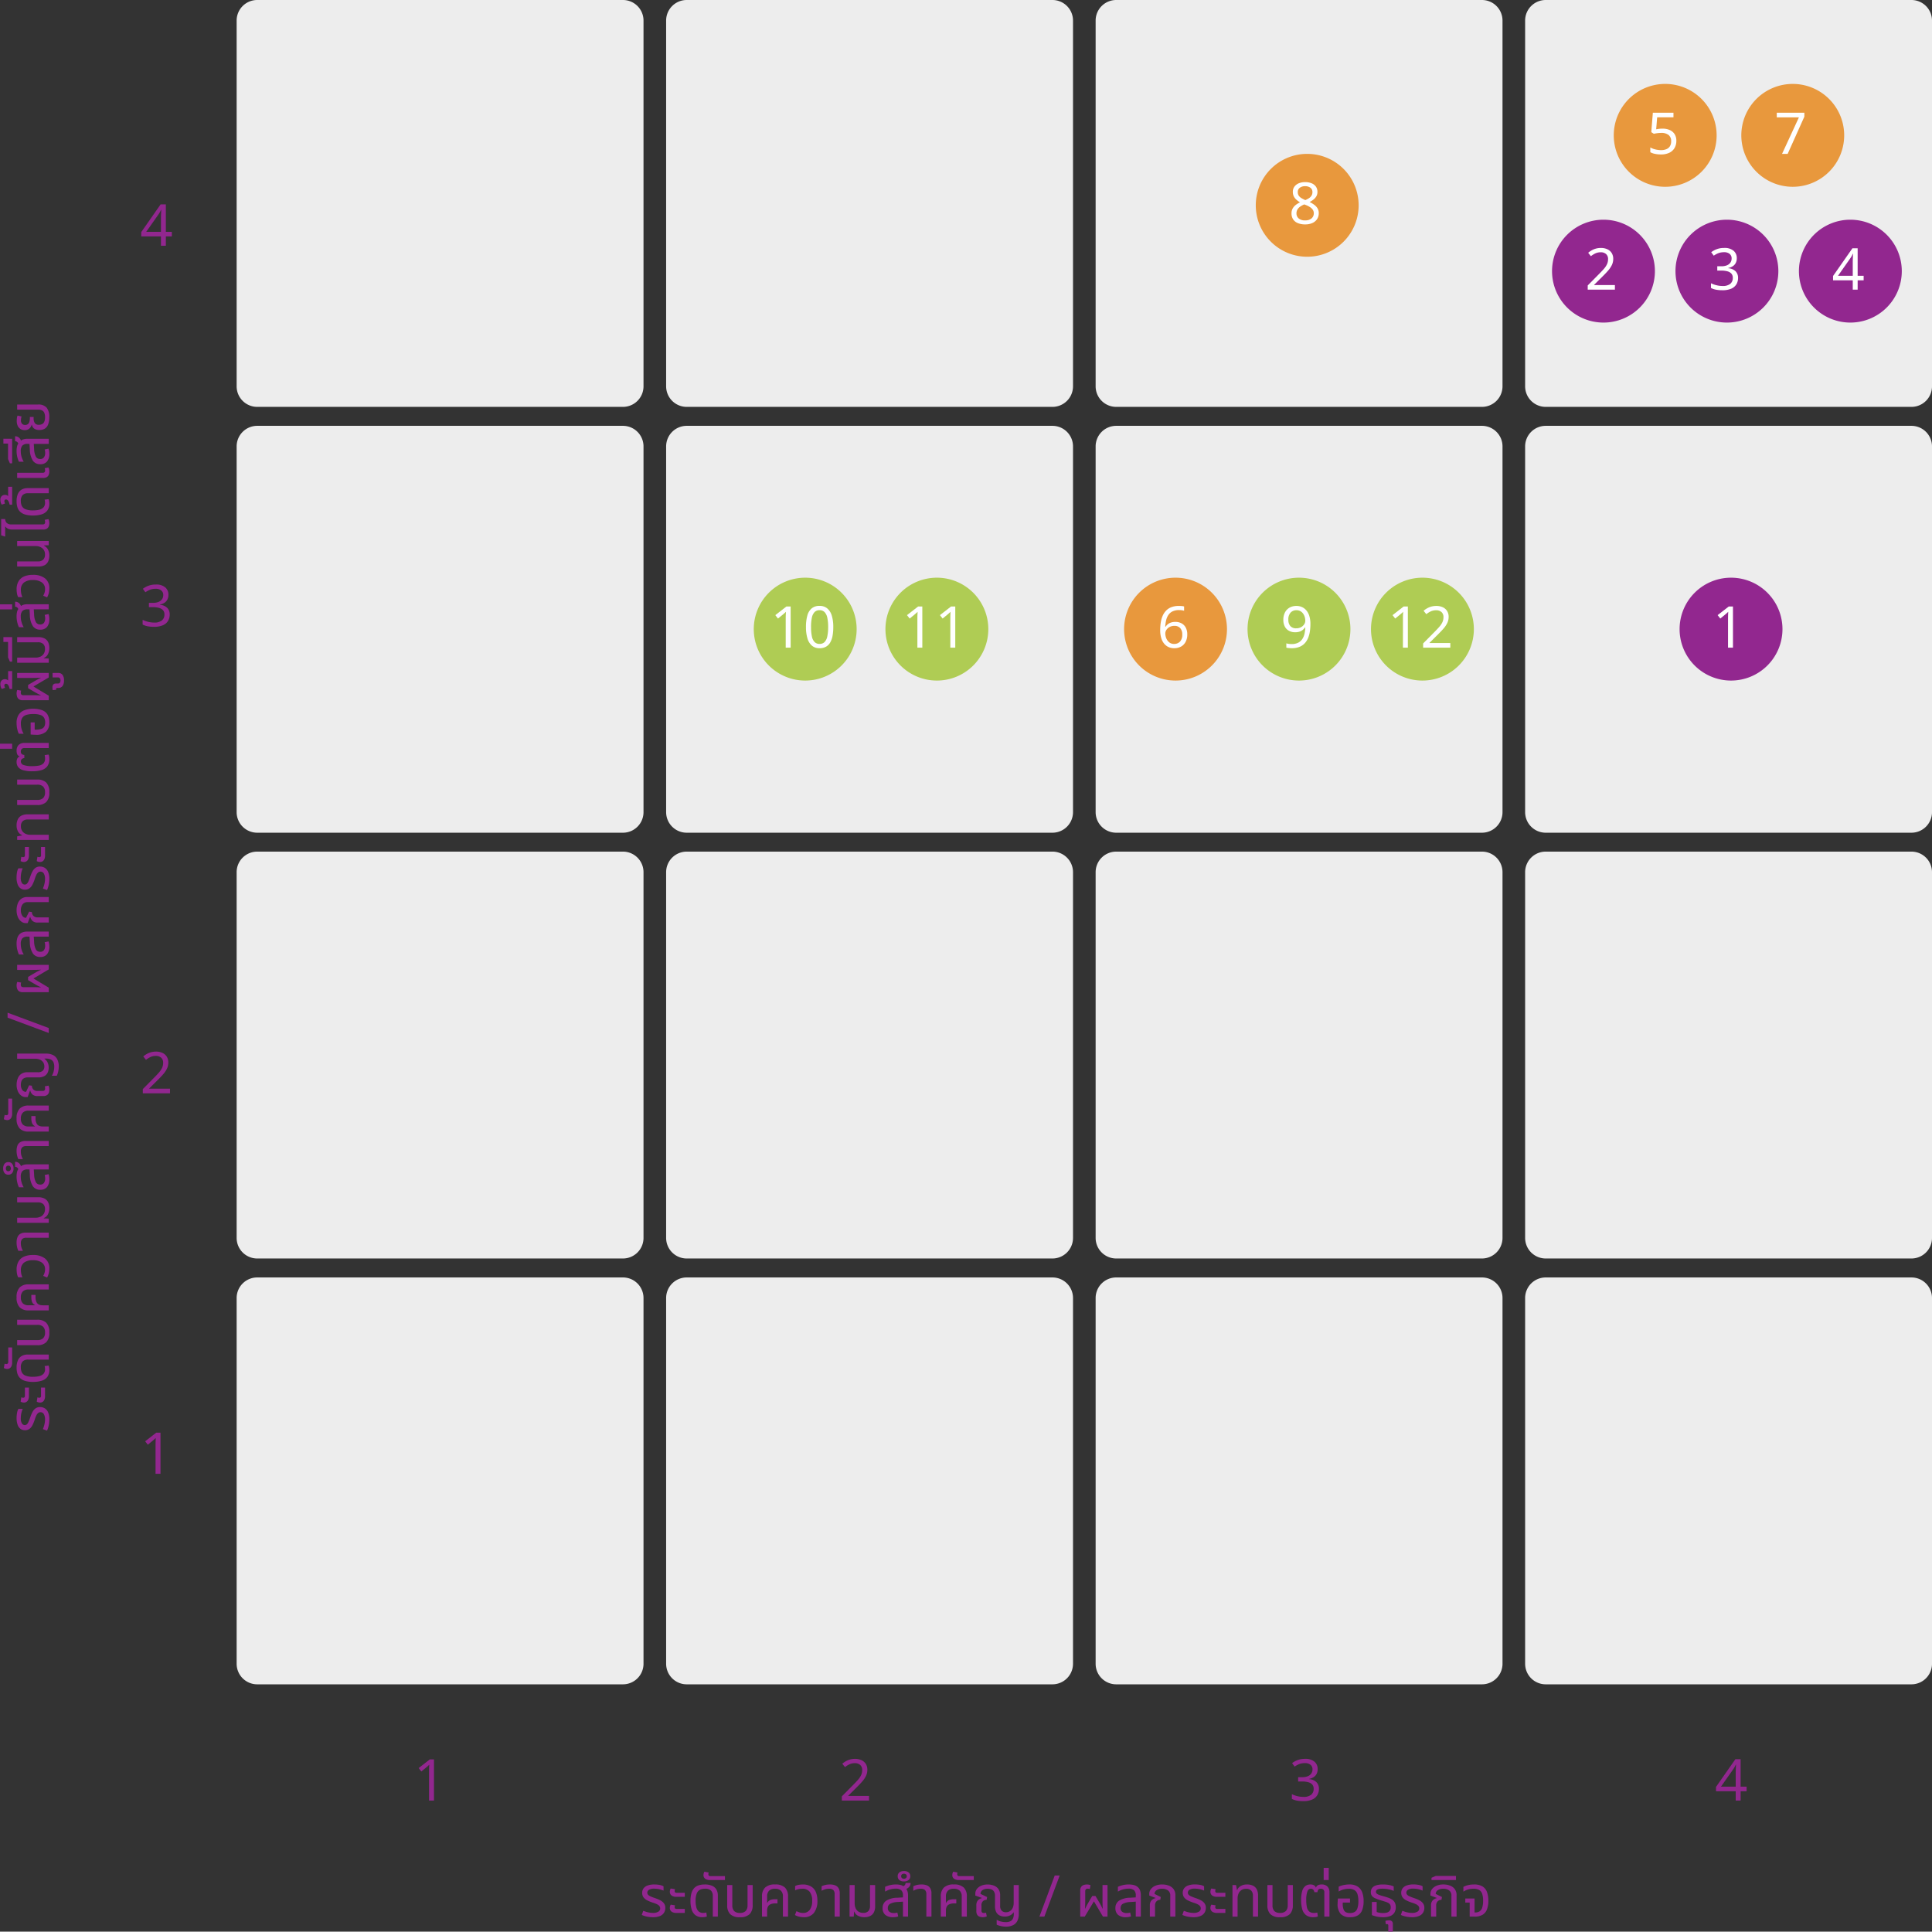 <svg xmlns="http://www.w3.org/2000/svg" width="469.528" height="469.444" viewBox="0 0 469.528 469.444">
  <rect x="0" y="0" width="469.528" height="469.444" fill="#333333" stroke="none"/>
  <g id="Group_57332" data-name="Group 57332" transform="translate(-194.813 -4128.605)">
    <g id="Group_55484" data-name="Group 55484" transform="translate(0 64)">
      <path id="Path_79421" data-name="Path 79421" d="M5,0H93.882a5,5,0,0,1,5,5V93.882a5,5,0,0,1-5,5H5a5,5,0,0,1-5-5V5A5,5,0,0,1,5,0Z" transform="translate(252.322 4064.605)" fill="#ededed"/>
      <path id="Path_90727" data-name="Path 90727" d="M5,0H93.882a5,5,0,0,1,5,5V93.882a5,5,0,0,1-5,5H5a5,5,0,0,1-5-5V5A5,5,0,0,1,5,0Z" transform="translate(356.701 4064.605)" fill="#ededed"/>
      <path id="Path_90728" data-name="Path 90728" d="M5,0H93.882a5,5,0,0,1,5,5V93.882a5,5,0,0,1-5,5H5a5,5,0,0,1-5-5V5A5,5,0,0,1,5,0Z" transform="translate(461.081 4064.605)" fill="#ededed"/>
      <path id="Path_90729" data-name="Path 90729" d="M5,0H93.882a5,5,0,0,1,5,5V93.882a5,5,0,0,1-5,5H5a5,5,0,0,1-5-5V5A5,5,0,0,1,5,0Z" transform="translate(565.46 4064.605)" fill="#ededed"/>
      <path id="Path_90730" data-name="Path 90730" d="M5,0H93.882a5,5,0,0,1,5,5V93.882a5,5,0,0,1-5,5H5a5,5,0,0,1-5-5V5A5,5,0,0,1,5,0Z" transform="translate(252.322 4168.094)" fill="#ededed"/>
      <path id="Path_90731" data-name="Path 90731" d="M5,0H93.882a5,5,0,0,1,5,5V93.882a5,5,0,0,1-5,5H5a5,5,0,0,1-5-5V5A5,5,0,0,1,5,0Z" transform="translate(356.701 4168.094)" fill="#ededed"/>
      <path id="Path_90732" data-name="Path 90732" d="M5,0H93.882a5,5,0,0,1,5,5V93.882a5,5,0,0,1-5,5H5a5,5,0,0,1-5-5V5A5,5,0,0,1,5,0Z" transform="translate(461.081 4168.094)" fill="#ededed"/>
      <path id="Path_90733" data-name="Path 90733" d="M5,0H93.882a5,5,0,0,1,5,5V93.882a5,5,0,0,1-5,5H5a5,5,0,0,1-5-5V5A5,5,0,0,1,5,0Z" transform="translate(565.46 4168.094)" fill="#ededed"/>
      <path id="Path_90734" data-name="Path 90734" d="M5,0H93.882a5,5,0,0,1,5,5V93.882a5,5,0,0,1-5,5H5a5,5,0,0,1-5-5V5A5,5,0,0,1,5,0Z" transform="translate(252.322 4271.57)" fill="#ededed"/>
      <path id="Path_90735" data-name="Path 90735" d="M5,0H93.882a5,5,0,0,1,5,5V93.882a5,5,0,0,1-5,5H5a5,5,0,0,1-5-5V5A5,5,0,0,1,5,0Z" transform="translate(356.701 4271.57)" fill="#ededed"/>
      <path id="Path_90736" data-name="Path 90736" d="M5,0H93.882a5,5,0,0,1,5,5V93.882a5,5,0,0,1-5,5H5a5,5,0,0,1-5-5V5A5,5,0,0,1,5,0Z" transform="translate(461.081 4271.57)" fill="#ededed"/>
      <path id="Path_90737" data-name="Path 90737" d="M5,0H93.882a5,5,0,0,1,5,5V93.882a5,5,0,0,1-5,5H5a5,5,0,0,1-5-5V5A5,5,0,0,1,5,0Z" transform="translate(565.46 4271.57)" fill="#ededed"/>
      <path id="Path_90738" data-name="Path 90738" d="M5,0H93.882a5,5,0,0,1,5,5V93.882a5,5,0,0,1-5,5H5a5,5,0,0,1-5-5V5A5,5,0,0,1,5,0Z" transform="translate(252.322 4375.059)" fill="#ededed"/>
      <path id="Path_90739" data-name="Path 90739" d="M5,0H93.882a5,5,0,0,1,5,5V93.882a5,5,0,0,1-5,5H5a5,5,0,0,1-5-5V5A5,5,0,0,1,5,0Z" transform="translate(356.701 4375.059)" fill="#ededed"/>
      <path id="Path_90740" data-name="Path 90740" d="M5,0H93.882a5,5,0,0,1,5,5V93.882a5,5,0,0,1-5,5H5a5,5,0,0,1-5-5V5A5,5,0,0,1,5,0Z" transform="translate(461.081 4375.059)" fill="#ededed"/>
      <path id="Path_90741" data-name="Path 90741" d="M5,0H93.882a5,5,0,0,1,5,5V93.882a5,5,0,0,1-5,5H5a5,5,0,0,1-5-5V5A5,5,0,0,1,5,0Z" transform="translate(565.46 4375.059)" fill="#ededed"/>
      <path id="Path_90742" data-name="Path 90742" d="M3.29.14A6.9,6.9,0,0,1,1.757-.021,6.235,6.235,0,0,1,.56-.406L.924-1.414q.294.112.672.238a5.679,5.679,0,0,0,.819.2,5.241,5.241,0,0,0,.9.077,2.455,2.455,0,0,0,1.232-.28.887.887,0,0,0,.49-.812.889.889,0,0,0-.175-.553,1.637,1.637,0,0,0-.539-.427,5.553,5.553,0,0,0-.938-.378,9.6,9.6,0,0,1-1.491-.6A2.538,2.538,0,0,1,.973-4.7,1.843,1.843,0,0,1,.658-5.8,1.788,1.788,0,0,1,.973-6.839a2.053,2.053,0,0,1,.98-.714,4.743,4.743,0,0,1,1.7-.259,6.454,6.454,0,0,1,1.267.119,2.822,2.822,0,0,1,.931.329v1.05a4.789,4.789,0,0,0-.6-.224A5.763,5.763,0,0,0,4.48-6.72a5.273,5.273,0,0,0-.868-.07A2.285,2.285,0,0,0,2.289-6.5a.813.813,0,0,0-.385.651.782.782,0,0,0,.175.518,1.715,1.715,0,0,0,.6.406q.427.2,1.155.448a8.281,8.281,0,0,1,1.232.518,2.583,2.583,0,0,1,.889.735A1.834,1.834,0,0,1,6.286-2.1,2.208,2.208,0,0,1,6-1a2.053,2.053,0,0,1-.945.826A4.131,4.131,0,0,1,3.29.14ZM8.974-4.816a2.123,2.123,0,0,1-.931-.175,1.134,1.134,0,0,1-.511-.448,1.164,1.164,0,0,1-.154-.581,1.6,1.6,0,0,1,.063-.434A1.418,1.418,0,0,1,7.6-6.832l1.05.168a1.989,1.989,0,0,0-.063.2.938.938,0,0,0-.035.252.458.458,0,0,0,.1.3.454.454,0,0,0,.364.119h2v.98Zm0,3.92a2.123,2.123,0,0,1-.931-.175,1.134,1.134,0,0,1-.511-.448A1.164,1.164,0,0,1,7.378-2.1a1.6,1.6,0,0,1,.063-.434A1.418,1.418,0,0,1,7.6-2.912l1.05.168a1.988,1.988,0,0,0-.063.2.938.938,0,0,0-.035.252.458.458,0,0,0,.1.3.454.454,0,0,0,.364.119h2V-.9ZM15.316.14a2.684,2.684,0,0,1-1.757-.525,2.788,2.788,0,0,1-.9-1.421A7.092,7.092,0,0,1,12.4-3.78a6.655,6.655,0,0,1,.245-1.967,2.97,2.97,0,0,1,.7-1.232,2.539,2.539,0,0,1,1.092-.644,4.934,4.934,0,0,1,1.407-.189,4.353,4.353,0,0,1,1.827.329,2.222,2.222,0,0,1,1.043.931,2.915,2.915,0,0,1,.336,1.442V0H17.822V-5a1.845,1.845,0,0,0-.434-1.323,2.018,2.018,0,0,0-1.5-.455,2.7,2.7,0,0,0-1.155.238,1.662,1.662,0,0,0-.8.882,4.831,4.831,0,0,0-.287,1.89A6.105,6.105,0,0,0,13.811-2.3a2.031,2.031,0,0,0,.567,1.029A1.6,1.6,0,0,0,15.512-.9,2.582,2.582,0,0,0,15.9-.924a2.128,2.128,0,0,0,.35-.084l.126.966a1.992,1.992,0,0,1-.511.14A3.82,3.82,0,0,1,15.316.14Zm1.848-9.03a2.191,2.191,0,0,1-.938-.168,1.161,1.161,0,0,1-.511-.434,1.065,1.065,0,0,1-.161-.56,1.835,1.835,0,0,1,.063-.455,1.391,1.391,0,0,1,.161-.4l1.05.182a.86.86,0,0,0-.056.189,1.2,1.2,0,0,0-.028.245.473.473,0,0,0,.112.315.47.47,0,0,0,.378.133h3.542v.952ZM24.4.14a3.143,3.143,0,0,1-2.366-.756,3.02,3.02,0,0,1-.714-2.156v-4.9h1.246v4.914a1.941,1.941,0,0,0,.448,1.4A1.853,1.853,0,0,0,24.4-.9a1.9,1.9,0,0,0,1.407-.462,1.922,1.922,0,0,0,.455-1.4V-7.672H27.51v4.9a3,3,0,0,1-.721,2.156A3.19,3.19,0,0,1,24.4.14ZM29.778,0V-4.9a2.912,2.912,0,0,1,.756-2.163,3.316,3.316,0,0,1,2.408-.749,3.312,3.312,0,0,1,2.415.749A2.928,2.928,0,0,1,36.106-4.9V0H34.86V-4.9a1.861,1.861,0,0,0-.49-1.407,2.009,2.009,0,0,0-1.442-.469,1.962,1.962,0,0,0-1.421.469A1.877,1.877,0,0,0,31.024-4.9v1.554l.042.014a1.533,1.533,0,0,1,.756-.721,3.587,3.587,0,0,1,1.26-.175h.462v1.022h-.462a2.794,2.794,0,0,0-1.3.238,1.271,1.271,0,0,0-.6.623,2.212,2.212,0,0,0-.161.861V0ZM39.914.14A4.923,4.923,0,0,1,38.857.028a4.236,4.236,0,0,1-1.085-.42l.392-.952a3.727,3.727,0,0,0,.7.315,2.832,2.832,0,0,0,.91.133,1.917,1.917,0,0,0,1.617-.763,3.588,3.588,0,0,0,.581-2.2,3.412,3.412,0,0,0-.595-2.163,2.191,2.191,0,0,0-1.827-.749,4.377,4.377,0,0,0-.91.1,2.874,2.874,0,0,0-.812.294v-1.05a3.065,3.065,0,0,1,.889-.294,5.668,5.668,0,0,1,.973-.084,3.766,3.766,0,0,1,2.044.5,2.9,2.9,0,0,1,1.148,1.379,5.408,5.408,0,0,1,.364,2.072,4.669,4.669,0,0,1-.833,2.926A2.962,2.962,0,0,1,39.914.14ZM47.432,0V-5.446a1.4,1.4,0,0,0-.315-1.008,1.439,1.439,0,0,0-1.057-.322,3.257,3.257,0,0,0-.945.133,3.893,3.893,0,0,0-.847.371v-1.12a4.468,4.468,0,0,1,.8-.28,4.763,4.763,0,0,1,1.232-.14,3.425,3.425,0,0,1,1.26.21,1.65,1.65,0,0,1,.826.693,2.444,2.444,0,0,1,.294,1.281V0Zm7.21.14A3.171,3.171,0,0,1,53.1-.217a1.856,1.856,0,0,1-.889-1H52.15L52.08,0H51.058V-7.672H52.3v4.438a2.87,2.87,0,0,0,.245,1.225,1.837,1.837,0,0,0,.714.812A2.118,2.118,0,0,0,54.39-.91a1.61,1.61,0,0,0,1.232-.434,1.8,1.8,0,0,0,.406-1.274V-7.672h1.246v5.138a3.189,3.189,0,0,1-.315,1.512,2,2,0,0,1-.9.875A3.2,3.2,0,0,1,54.642.14ZM64.036,0V-5.11a1.711,1.711,0,0,0-.413-1.3,2,2,0,0,0-1.379-.385,4.676,4.676,0,0,0-1.337.189,5.467,5.467,0,0,0-1.211.525V-7.238a5.49,5.49,0,0,1,1.1-.392,6.153,6.153,0,0,1,1.561-.182,4.188,4.188,0,0,1,1.267.168,1.312,1.312,0,0,1,.777.616,1.263,1.263,0,0,1,.679.7,3.112,3.112,0,0,1,.189,1.148V0ZM61.628.14a2.785,2.785,0,0,1-1.883-.567,2.046,2.046,0,0,1-.651-1.631,2.1,2.1,0,0,1,.847-1.792,5.21,5.21,0,0,1,2.751-.742l1.6-.1v1.036l-1.428.1a4.467,4.467,0,0,0-1.967.448,1.143,1.143,0,0,0-.539,1.022,1.071,1.071,0,0,0,.4.924,1.845,1.845,0,0,0,1.113.294A2.477,2.477,0,0,0,62.3-.9a3.193,3.193,0,0,0,.378-.091l.2.938a3.022,3.022,0,0,1-.581.147A4.326,4.326,0,0,1,61.628.14Zm2.73-6.734-.7-.658a1.622,1.622,0,0,0,.686-.28.737.737,0,0,0,.322-.644h1.218a1.423,1.423,0,0,1-.2.763,1.552,1.552,0,0,1-.553.532A2.5,2.5,0,0,1,64.358-6.594Zm-.084-1.96a1.707,1.707,0,0,1-1.106-.329,1.13,1.13,0,0,1-.406-.931,1.126,1.126,0,0,1,.406-.938,1.733,1.733,0,0,1,1.106-.322,1.794,1.794,0,0,1,1.12.322,1.11,1.11,0,0,1,.42.938,1.114,1.114,0,0,1-.42.931A1.767,1.767,0,0,1,64.274-8.554Zm0-.658a.71.71,0,0,0,.511-.168.575.575,0,0,0,.175-.434.57.57,0,0,0-.175-.441.73.73,0,0,0-.511-.161.708.708,0,0,0-.5.161.57.57,0,0,0-.175.441.575.575,0,0,0,.175.434A.689.689,0,0,0,64.274-9.212ZM69.72,0V-5.446A1.4,1.4,0,0,0,69.4-6.454a1.439,1.439,0,0,0-1.057-.322,3.257,3.257,0,0,0-.945.133,3.893,3.893,0,0,0-.847.371v-1.12a4.468,4.468,0,0,1,.8-.28,4.763,4.763,0,0,1,1.232-.14,3.425,3.425,0,0,1,1.26.21,1.65,1.65,0,0,1,.826.693,2.444,2.444,0,0,1,.294,1.281V0Zm3.514,0V-4.9a2.912,2.912,0,0,1,.756-2.163A3.316,3.316,0,0,1,76.4-7.812a3.312,3.312,0,0,1,2.415.749A2.928,2.928,0,0,1,79.562-4.9V0H78.316V-4.9a1.861,1.861,0,0,0-.49-1.407,2.009,2.009,0,0,0-1.442-.469,1.962,1.962,0,0,0-1.421.469A1.877,1.877,0,0,0,74.48-4.9v1.554l.042.014a1.533,1.533,0,0,1,.756-.721,3.587,3.587,0,0,1,1.26-.175H77v1.022h-.462a2.794,2.794,0,0,0-1.3.238,1.271,1.271,0,0,0-.6.623,2.212,2.212,0,0,0-.161.861V0Zm4.4-8.89a2.191,2.191,0,0,1-.938-.168,1.161,1.161,0,0,1-.511-.434,1.065,1.065,0,0,1-.161-.56,1.835,1.835,0,0,1,.063-.455,1.39,1.39,0,0,1,.161-.4l1.05.182a.86.86,0,0,0-.056.189,1.2,1.2,0,0,0-.028.245.473.473,0,0,0,.112.315.47.47,0,0,0,.378.133h3.542v.952ZM89.068,2.436a5.744,5.744,0,0,1-1.155-.119,5.049,5.049,0,0,1-1.1-.357V.756a3.338,3.338,0,0,0,1.057.441,4.98,4.98,0,0,0,1.169.147,2.641,2.641,0,0,0,.994-.175A1.377,1.377,0,0,0,90.72.56a2.477,2.477,0,0,0,.252-1.232v-.364h-.056a2.188,2.188,0,0,1-.826.728,2.773,2.773,0,0,1-1.33.294,2.792,2.792,0,0,1-1.2-.252,1.848,1.848,0,0,1-.847-.812,3.043,3.043,0,0,1-.308-1.47V-5.054a1.878,1.878,0,0,0-.252-1.05,1.312,1.312,0,0,0-.665-.525,2.59,2.59,0,0,0-.875-.147,2.164,2.164,0,0,0-1.225.322,1.089,1.089,0,0,0-.5.938l1.6.756-.112.672a1.311,1.311,0,0,0-.889.322A1.343,1.343,0,0,0,83.118-2.7V-1.47a.614.614,0,0,0,.14.448.592.592,0,0,0,.434.14A1.843,1.843,0,0,0,83.979-.9a1.254,1.254,0,0,0,.245-.063l.182.9A1.981,1.981,0,0,1,83.895.1a2.855,2.855,0,0,1-.483.042,2.234,2.234,0,0,1-.749-.126,1.132,1.132,0,0,1-.574-.448,1.59,1.59,0,0,1-.217-.9V-2.688a1.791,1.791,0,0,1,.371-1.26,1.979,1.979,0,0,1,.973-.546l.014-.042-1.61-.588v-.462a1.845,1.845,0,0,1,.371-1.12,2.55,2.55,0,0,1,1.05-.8,3.893,3.893,0,0,1,1.589-.3,4.247,4.247,0,0,1,1.463.252,2.4,2.4,0,0,1,1.127.833,2.524,2.524,0,0,1,.434,1.547v2.534a1.629,1.629,0,0,0,.385,1.2,1.386,1.386,0,0,0,1.015.378,1.784,1.784,0,0,0,1-.28,1.81,1.81,0,0,0,.658-.791,2.883,2.883,0,0,0,.231-1.2v-4.34H92.19V-.7a3.787,3.787,0,0,1-.357,1.743,2.334,2.334,0,0,1-1.057,1.043A3.79,3.79,0,0,1,89.068,2.436ZM102.13-10,98.406,0H97.2l3.724-10Zm4.984,10V-6.314a1.536,1.536,0,0,1,.238-.924,1.234,1.234,0,0,1,.616-.448,2.552,2.552,0,0,1,.812-.126,2.465,2.465,0,0,1,.4.042,1.708,1.708,0,0,1,.427.126l-.154.938a2.013,2.013,0,0,0-.28-.063,1.589,1.589,0,0,0-.224-.021.586.586,0,0,0-.483.168.75.75,0,0,0-.133.476v2.17q0,.434-.007.9t-.049,1.127h.056q.28-.616.518-1.029l.448-.777.742-1.26h.784l.742,1.26q.224.378.392.672t.308.567q.14.273.266.567h.056q-.042-.658-.049-1.127t-.007-.9v-3.7h1.218V0h-1.106l-2.17-3.668h-.056L108.22,0Zm13.5,0V-5.11a1.711,1.711,0,0,0-.413-1.3,2,2,0,0,0-1.379-.385,4.676,4.676,0,0,0-1.337.189,5.467,5.467,0,0,0-1.211.525V-7.238a5.49,5.49,0,0,1,1.1-.392,6.153,6.153,0,0,1,1.561-.182,4.579,4.579,0,0,1,1.288.161,2.293,2.293,0,0,1,.9.483,2.012,2.012,0,0,1,.539.819,3.4,3.4,0,0,1,.182,1.169V0ZM118.2.14a2.785,2.785,0,0,1-1.883-.567,2.046,2.046,0,0,1-.651-1.631,2.1,2.1,0,0,1,.847-1.792,5.21,5.21,0,0,1,2.751-.742l1.6-.1v1.036l-1.428.1a4.467,4.467,0,0,0-1.967.448,1.143,1.143,0,0,0-.539,1.022,1.071,1.071,0,0,0,.4.924,1.845,1.845,0,0,0,1.113.294,2.477,2.477,0,0,0,.434-.035,3.192,3.192,0,0,0,.378-.091l.2.938a3.022,3.022,0,0,1-.581.147A4.326,4.326,0,0,1,118.2.14ZM124.04,0V-2.66a1.776,1.776,0,0,1,.392-1.281,2.084,2.084,0,0,1,.994-.553l.014-.042-1.54-.588v-.462a1.794,1.794,0,0,1,.378-1.085,2.655,2.655,0,0,1,1.085-.826,4.123,4.123,0,0,1,1.687-.315,4.47,4.47,0,0,1,1.582.273,2.558,2.558,0,0,1,1.169.854,2.446,2.446,0,0,1,.441,1.519V0H129V-5.04a1.52,1.52,0,0,0-.567-1.337,2.36,2.36,0,0,0-1.393-.4,2.308,2.308,0,0,0-1.358.357,1.07,1.07,0,0,0-.5.9l1.512.756-.112.672a1.314,1.314,0,0,0-.9.343,1.383,1.383,0,0,0-.385,1.085V0Zm10.626.14a6.9,6.9,0,0,1-1.533-.161,6.235,6.235,0,0,1-1.2-.385l.364-1.008q.294.112.672.238a5.679,5.679,0,0,0,.819.2,5.241,5.241,0,0,0,.9.077,2.455,2.455,0,0,0,1.232-.28.887.887,0,0,0,.49-.812.889.889,0,0,0-.175-.553,1.638,1.638,0,0,0-.539-.427,5.552,5.552,0,0,0-.938-.378,9.6,9.6,0,0,1-1.491-.6,2.538,2.538,0,0,1-.924-.756,1.843,1.843,0,0,1-.315-1.1,1.788,1.788,0,0,1,.315-1.043,2.053,2.053,0,0,1,.98-.714,4.743,4.743,0,0,1,1.7-.259,6.454,6.454,0,0,1,1.267.119,2.821,2.821,0,0,1,.931.329v1.05a4.79,4.79,0,0,0-.6-.224,5.764,5.764,0,0,0-.777-.182,5.273,5.273,0,0,0-.868-.07,2.285,2.285,0,0,0-1.323.287.813.813,0,0,0-.385.651.782.782,0,0,0,.175.518,1.715,1.715,0,0,0,.6.406q.427.2,1.155.448a8.281,8.281,0,0,1,1.232.518,2.583,2.583,0,0,1,.889.735,1.834,1.834,0,0,1,.329,1.127,2.208,2.208,0,0,1-.287,1.1,2.053,2.053,0,0,1-.945.826A4.131,4.131,0,0,1,134.666.14Zm5.684-4.956a2.123,2.123,0,0,1-.931-.175,1.134,1.134,0,0,1-.511-.448,1.164,1.164,0,0,1-.154-.581,1.6,1.6,0,0,1,.063-.434,1.418,1.418,0,0,1,.161-.378l1.05.168a1.989,1.989,0,0,0-.063.2.938.938,0,0,0-.035.252.458.458,0,0,0,.1.3.454.454,0,0,0,.364.119h2v.98Zm0,3.92a2.123,2.123,0,0,1-.931-.175,1.134,1.134,0,0,1-.511-.448,1.164,1.164,0,0,1-.154-.581,1.6,1.6,0,0,1,.063-.434,1.418,1.418,0,0,1,.161-.378l1.05.168a1.989,1.989,0,0,0-.063.2.938.938,0,0,0-.035.252.458.458,0,0,0,.1.3.454.454,0,0,0,.364.119h2V-.9Zm3.766.9V-7.672h.868l.224,1.218h.056a1.91,1.91,0,0,1,.868-.994,3,3,0,0,1,1.526-.364,3.279,3.279,0,0,1,1.435.287,2.028,2.028,0,0,1,.917.875,3.165,3.165,0,0,1,.322,1.526V0h-1.246V-5.054a1.762,1.762,0,0,0-.42-1.274,1.658,1.658,0,0,0-1.246-.434,1.973,1.973,0,0,0-1.12.308,1.941,1.941,0,0,0-.7.833,2.834,2.834,0,0,0-.238,1.183V0ZM155.68.14a3.143,3.143,0,0,1-2.366-.756,3.02,3.02,0,0,1-.714-2.156v-4.9h1.246v4.914a1.941,1.941,0,0,0,.448,1.4A1.853,1.853,0,0,0,155.68-.9a1.9,1.9,0,0,0,1.407-.462,1.922,1.922,0,0,0,.455-1.4V-7.672h1.246v4.9a3,3,0,0,1-.721,2.156A3.19,3.19,0,0,1,155.68.14Zm8.092,0a2.758,2.758,0,0,1-1.82-.539,2.814,2.814,0,0,1-.9-1.47A8.136,8.136,0,0,1,160.8-3.99a7.715,7.715,0,0,1,.259-2.212,2.36,2.36,0,0,1,.763-1.225,1.97,1.97,0,0,1,1.232-.385,1.88,1.88,0,0,1,.833.168.948.948,0,0,1,.483.56h.056a.912.912,0,0,1,.5-.567,2.1,2.1,0,0,1,.854-.161,1.936,1.936,0,0,1,1.407.483,1.975,1.975,0,0,1,.5,1.477V0h-1.246V-5.838a.929.929,0,0,0-.238-.742.916.916,0,0,0-.6-.2.8.8,0,0,0-.6.2,1.057,1.057,0,0,0-.231.644H164A.918.918,0,0,0,163.7-6.6a.877.877,0,0,0-.532-.175.9.9,0,0,0-.84.651,5.91,5.91,0,0,0-.28,2.149,8,8,0,0,0,.147,1.652,1.934,1.934,0,0,0,.553,1.057,1.685,1.685,0,0,0,1.176.371,3.132,3.132,0,0,0,.462-.028q.182-.028.35-.07l.126.952a1.792,1.792,0,0,1-.5.14A4.153,4.153,0,0,1,163.772.14Zm2.506-9.03v-2.954h1.232V-8.89Zm6.4,9.03a2.974,2.974,0,0,1-2.261-.791,3.517,3.517,0,0,1-.749-2.485q0-.28.021-.609t.049-.651h2.94v.98h-1.764v.28a3.877,3.877,0,0,0,.2,1.379,1.247,1.247,0,0,0,.581.693,2.1,2.1,0,0,0,.959.2,2.355,2.355,0,0,0,1.092-.238,1.579,1.579,0,0,0,.714-.868,5.059,5.059,0,0,0,.252-1.806,5.354,5.354,0,0,0-.224-1.694,1.791,1.791,0,0,0-.735-.98,2.566,2.566,0,0,0-1.379-.322,4.8,4.8,0,0,0-.868.077,4.744,4.744,0,0,0-.812.224,4.85,4.85,0,0,0-.77.371V-7.266a3.438,3.438,0,0,1,.686-.273,7.128,7.128,0,0,1,.9-.2,6.578,6.578,0,0,1,1.022-.077,3.6,3.6,0,0,1,1.995.5,2.848,2.848,0,0,1,1.113,1.4,5.9,5.9,0,0,1,.35,2.135,6.179,6.179,0,0,1-.322,2.114,2.6,2.6,0,0,1-1.043,1.344A3.559,3.559,0,0,1,172.676.14Zm8.008,0a6.62,6.62,0,0,1-1.547-.161A9.483,9.483,0,0,1,178-.364V-3.556h1.162v2.422a2.627,2.627,0,0,0,.623.182,4.749,4.749,0,0,0,.917.084,3.77,3.77,0,0,0,.9-.105,1.336,1.336,0,0,0,.7-.413,1.288,1.288,0,0,0,.273-.882,1.257,1.257,0,0,0-.147-.651,1.132,1.132,0,0,0-.441-.406,4.24,4.24,0,0,0-.728-.3q-.434-.14-1.008-.308a13.983,13.983,0,0,1-1.414-.511,2.068,2.068,0,0,1-.826-.588,1.433,1.433,0,0,1-.266-.9,1.681,1.681,0,0,1,.308-1.022,1.882,1.882,0,0,1,.959-.637,5.391,5.391,0,0,1,1.673-.217,7.356,7.356,0,0,1,1.631.154,5.114,5.114,0,0,1,.987.308v1.106a3.767,3.767,0,0,0-.658-.252,7.284,7.284,0,0,0-.952-.21,7.274,7.274,0,0,0-1.134-.084,4.373,4.373,0,0,0-.833.07,1.139,1.139,0,0,0-.546.238.57.57,0,0,0-.189.448.571.571,0,0,0,.238.476,2.358,2.358,0,0,0,.679.329q.441.147,1.057.315.56.154,1.071.336a3.786,3.786,0,0,1,.91.462,2,2,0,0,1,.63.721,2.385,2.385,0,0,1,.231,1.113,2.5,2.5,0,0,1-.315,1.274,2.064,2.064,0,0,1-1,.847A4.55,4.55,0,0,1,180.684.14Zm1.3,3.514V2.17q0-.35-.308-.35a.822.822,0,0,0-.147.014.762.762,0,0,0-.147.042l-.1-.84a2.6,2.6,0,0,1,.455-.105,2.943,2.943,0,0,1,.4-.035.984.984,0,0,1,.721.231.861.861,0,0,1,.231.637v1.89ZM187.768.14a6.9,6.9,0,0,1-1.533-.161,6.235,6.235,0,0,1-1.2-.385l.364-1.008q.294.112.672.238a5.679,5.679,0,0,0,.819.2,5.241,5.241,0,0,0,.9.077,2.455,2.455,0,0,0,1.232-.28.887.887,0,0,0,.49-.812.889.889,0,0,0-.175-.553,1.638,1.638,0,0,0-.539-.427,5.552,5.552,0,0,0-.938-.378,9.6,9.6,0,0,1-1.491-.6,2.538,2.538,0,0,1-.924-.756,1.843,1.843,0,0,1-.315-1.1,1.788,1.788,0,0,1,.315-1.043,2.053,2.053,0,0,1,.98-.714,4.743,4.743,0,0,1,1.7-.259,6.454,6.454,0,0,1,1.267.119,2.821,2.821,0,0,1,.931.329v1.05a4.79,4.79,0,0,0-.6-.224,5.764,5.764,0,0,0-.777-.182,5.273,5.273,0,0,0-.868-.07,2.285,2.285,0,0,0-1.323.287.813.813,0,0,0-.385.651.782.782,0,0,0,.175.518,1.715,1.715,0,0,0,.6.406q.427.2,1.155.448a8.281,8.281,0,0,1,1.232.518,2.583,2.583,0,0,1,.889.735,1.834,1.834,0,0,1,.329,1.127,2.208,2.208,0,0,1-.287,1.1,2.053,2.053,0,0,1-.945.826A4.131,4.131,0,0,1,187.768.14ZM192.374,0V-2.66a1.776,1.776,0,0,1,.392-1.281,2.084,2.084,0,0,1,.994-.553l.014-.042-1.54-.588v-.462a1.794,1.794,0,0,1,.378-1.085A2.655,2.655,0,0,1,193.7-7.5a4.123,4.123,0,0,1,1.687-.315,4.47,4.47,0,0,1,1.582.273,2.558,2.558,0,0,1,1.169.854,2.446,2.446,0,0,1,.441,1.519V0H197.33V-5.04a1.52,1.52,0,0,0-.567-1.337,2.36,2.36,0,0,0-1.393-.4,2.308,2.308,0,0,0-1.358.357,1.07,1.07,0,0,0-.5.9l1.512.756-.112.672a1.314,1.314,0,0,0-.9.343,1.383,1.383,0,0,0-.385,1.085V0Zm.112-8.89v-.546l1.022-.448h4.928v.994ZM201.768,0V-3.416H200.7V-4.4h2.254v3.388h.182a1.853,1.853,0,0,0,1.05-.28,1.685,1.685,0,0,0,.63-.91,5.406,5.406,0,0,0,.21-1.666,5.074,5.074,0,0,0-.231-1.68,1.689,1.689,0,0,0-.742-.938,2.764,2.764,0,0,0-1.379-.294,4.565,4.565,0,0,0-1.267.175,4.335,4.335,0,0,0-1.169.539V-7.224a4.033,4.033,0,0,1,1.106-.42,6.228,6.228,0,0,1,1.484-.168,3.86,3.86,0,0,1,2.037.469,2.636,2.636,0,0,1,1.1,1.351A6.035,6.035,0,0,1,206.3-3.85a5.836,5.836,0,0,1-.329,2.079,2.578,2.578,0,0,1-1.064,1.316A3.708,3.708,0,0,1,202.944,0Z" transform="translate(350.22 4530.395)" fill="#92278f"/>
      <path id="Path_90743" data-name="Path 90743" d="M3.29.14A6.9,6.9,0,0,1,1.757-.021,6.235,6.235,0,0,1,.56-.406L.924-1.414q.294.112.672.238a5.679,5.679,0,0,0,.819.2,5.241,5.241,0,0,0,.9.077,2.455,2.455,0,0,0,1.232-.28.887.887,0,0,0,.49-.812.889.889,0,0,0-.175-.553,1.637,1.637,0,0,0-.539-.427,5.553,5.553,0,0,0-.938-.378,9.6,9.6,0,0,1-1.491-.6A2.538,2.538,0,0,1,.973-4.7,1.843,1.843,0,0,1,.658-5.8,1.788,1.788,0,0,1,.973-6.839a2.053,2.053,0,0,1,.98-.714,4.743,4.743,0,0,1,1.7-.259,6.454,6.454,0,0,1,1.267.119,2.822,2.822,0,0,1,.931.329v1.05a4.789,4.789,0,0,0-.6-.224A5.763,5.763,0,0,0,4.48-6.72a5.273,5.273,0,0,0-.868-.07A2.285,2.285,0,0,0,2.289-6.5a.813.813,0,0,0-.385.651.782.782,0,0,0,.175.518,1.715,1.715,0,0,0,.6.406q.427.2,1.155.448a8.281,8.281,0,0,1,1.232.518,2.583,2.583,0,0,1,.889.735A1.834,1.834,0,0,1,6.286-2.1,2.208,2.208,0,0,1,6-1a2.053,2.053,0,0,1-.945.826A4.131,4.131,0,0,1,3.29.14ZM8.974-4.816a2.123,2.123,0,0,1-.931-.175,1.134,1.134,0,0,1-.511-.448,1.164,1.164,0,0,1-.154-.581,1.6,1.6,0,0,1,.063-.434A1.418,1.418,0,0,1,7.6-6.832l1.05.168a1.989,1.989,0,0,0-.063.2.938.938,0,0,0-.035.252.458.458,0,0,0,.1.3.454.454,0,0,0,.364.119h2v.98Zm0,3.92a2.123,2.123,0,0,1-.931-.175,1.134,1.134,0,0,1-.511-.448A1.164,1.164,0,0,1,7.378-2.1a1.6,1.6,0,0,1,.063-.434A1.418,1.418,0,0,1,7.6-2.912l1.05.168a1.988,1.988,0,0,0-.063.2.938.938,0,0,0-.035.252.458.458,0,0,0,.1.3.454.454,0,0,0,.364.119h2V-.9ZM15.316.14a2.684,2.684,0,0,1-1.757-.525,2.788,2.788,0,0,1-.9-1.421A7.092,7.092,0,0,1,12.4-3.78a6.655,6.655,0,0,1,.245-1.967,2.97,2.97,0,0,1,.7-1.232,2.539,2.539,0,0,1,1.092-.644,4.934,4.934,0,0,1,1.407-.189,4.353,4.353,0,0,1,1.827.329,2.222,2.222,0,0,1,1.043.931,2.915,2.915,0,0,1,.336,1.442V0H17.822V-5a1.845,1.845,0,0,0-.434-1.323,2.018,2.018,0,0,0-1.5-.455,2.7,2.7,0,0,0-1.155.238,1.662,1.662,0,0,0-.8.882,4.831,4.831,0,0,0-.287,1.89A6.105,6.105,0,0,0,13.811-2.3a2.031,2.031,0,0,0,.567,1.029A1.6,1.6,0,0,0,15.512-.9,2.582,2.582,0,0,0,15.9-.924a2.128,2.128,0,0,0,.35-.084l.126.966a1.992,1.992,0,0,1-.511.14A3.82,3.82,0,0,1,15.316.14Zm1.848-9.03a2.191,2.191,0,0,1-.938-.168,1.161,1.161,0,0,1-.511-.434,1.065,1.065,0,0,1-.161-.56,1.835,1.835,0,0,1,.063-.455,1.391,1.391,0,0,1,.161-.4l1.05.182a.86.86,0,0,0-.056.189,1.2,1.2,0,0,0-.028.245.473.473,0,0,0,.112.315.47.47,0,0,0,.378.133h3.542v.952ZM24.4.14a3.143,3.143,0,0,1-2.366-.756,3.02,3.02,0,0,1-.714-2.156v-4.9h1.246v4.914a1.941,1.941,0,0,0,.448,1.4A1.853,1.853,0,0,0,24.4-.9a1.9,1.9,0,0,0,1.407-.462,1.922,1.922,0,0,0,.455-1.4V-7.672H27.51v4.9a3,3,0,0,1-.721,2.156A3.19,3.19,0,0,1,24.4.14ZM29.778,0V-4.9a2.912,2.912,0,0,1,.756-2.163,3.316,3.316,0,0,1,2.408-.749,3.312,3.312,0,0,1,2.415.749A2.928,2.928,0,0,1,36.106-4.9V0H34.86V-4.9a1.861,1.861,0,0,0-.49-1.407,2.009,2.009,0,0,0-1.442-.469,1.962,1.962,0,0,0-1.421.469A1.877,1.877,0,0,0,31.024-4.9v1.554l.042.014a1.533,1.533,0,0,1,.756-.721,3.587,3.587,0,0,1,1.26-.175h.462v1.022h-.462a2.794,2.794,0,0,0-1.3.238,1.271,1.271,0,0,0-.6.623,2.212,2.212,0,0,0-.161.861V0ZM39.914.14A4.923,4.923,0,0,1,38.857.028a4.236,4.236,0,0,1-1.085-.42l.392-.952a3.727,3.727,0,0,0,.7.315,2.832,2.832,0,0,0,.91.133,1.917,1.917,0,0,0,1.617-.763,3.588,3.588,0,0,0,.581-2.2,3.412,3.412,0,0,0-.595-2.163,2.191,2.191,0,0,0-1.827-.749,4.377,4.377,0,0,0-.91.1,2.874,2.874,0,0,0-.812.294v-1.05a3.065,3.065,0,0,1,.889-.294,5.668,5.668,0,0,1,.973-.084,3.766,3.766,0,0,1,2.044.5,2.9,2.9,0,0,1,1.148,1.379,5.408,5.408,0,0,1,.364,2.072,4.669,4.669,0,0,1-.833,2.926A2.962,2.962,0,0,1,39.914.14ZM47.432,0V-5.446a1.4,1.4,0,0,0-.315-1.008,1.439,1.439,0,0,0-1.057-.322,3.257,3.257,0,0,0-.945.133,3.893,3.893,0,0,0-.847.371v-1.12a4.468,4.468,0,0,1,.8-.28,4.763,4.763,0,0,1,1.232-.14,3.425,3.425,0,0,1,1.26.21,1.65,1.65,0,0,1,.826.693,2.444,2.444,0,0,1,.294,1.281V0Zm7.21.14A3.171,3.171,0,0,1,53.1-.217a1.856,1.856,0,0,1-.889-1H52.15L52.08,0H51.058V-7.672H52.3v4.438a2.87,2.87,0,0,0,.245,1.225,1.837,1.837,0,0,0,.714.812A2.118,2.118,0,0,0,54.39-.91a1.61,1.61,0,0,0,1.232-.434,1.8,1.8,0,0,0,.406-1.274V-7.672h1.246v5.138a3.189,3.189,0,0,1-.315,1.512,2,2,0,0,1-.9.875A3.2,3.2,0,0,1,54.642.14ZM64.036,0V-5.11a1.711,1.711,0,0,0-.413-1.3,2,2,0,0,0-1.379-.385,4.676,4.676,0,0,0-1.337.189,5.467,5.467,0,0,0-1.211.525V-7.238a5.49,5.49,0,0,1,1.1-.392,6.153,6.153,0,0,1,1.561-.182,4.188,4.188,0,0,1,1.267.168,1.312,1.312,0,0,1,.777.616,1.263,1.263,0,0,1,.679.7,3.112,3.112,0,0,1,.189,1.148V0ZM61.628.14a2.785,2.785,0,0,1-1.883-.567,2.046,2.046,0,0,1-.651-1.631,2.1,2.1,0,0,1,.847-1.792,5.21,5.21,0,0,1,2.751-.742l1.6-.1v1.036l-1.428.1a4.467,4.467,0,0,0-1.967.448,1.143,1.143,0,0,0-.539,1.022,1.071,1.071,0,0,0,.4.924,1.845,1.845,0,0,0,1.113.294A2.477,2.477,0,0,0,62.3-.9a3.193,3.193,0,0,0,.378-.091l.2.938a3.022,3.022,0,0,1-.581.147A4.326,4.326,0,0,1,61.628.14Zm2.73-6.734-.7-.658a1.622,1.622,0,0,0,.686-.28.737.737,0,0,0,.322-.644h1.218a1.423,1.423,0,0,1-.2.763,1.552,1.552,0,0,1-.553.532A2.5,2.5,0,0,1,64.358-6.594Zm-.084-1.96a1.707,1.707,0,0,1-1.106-.329,1.13,1.13,0,0,1-.406-.931,1.126,1.126,0,0,1,.406-.938,1.733,1.733,0,0,1,1.106-.322,1.794,1.794,0,0,1,1.12.322,1.11,1.11,0,0,1,.42.938,1.114,1.114,0,0,1-.42.931A1.767,1.767,0,0,1,64.274-8.554Zm0-.658a.71.71,0,0,0,.511-.168.575.575,0,0,0,.175-.434.57.57,0,0,0-.175-.441.73.73,0,0,0-.511-.161.708.708,0,0,0-.5.161.57.57,0,0,0-.175.441.575.575,0,0,0,.175.434A.689.689,0,0,0,64.274-9.212ZM69.72,0V-5.446A1.4,1.4,0,0,0,69.4-6.454a1.439,1.439,0,0,0-1.057-.322,3.257,3.257,0,0,0-.945.133,3.893,3.893,0,0,0-.847.371v-1.12a4.468,4.468,0,0,1,.8-.28,4.763,4.763,0,0,1,1.232-.14,3.425,3.425,0,0,1,1.26.21,1.65,1.65,0,0,1,.826.693,2.444,2.444,0,0,1,.294,1.281V0Zm3.514,0V-4.9a2.912,2.912,0,0,1,.756-2.163A3.316,3.316,0,0,1,76.4-7.812a3.312,3.312,0,0,1,2.415.749A2.928,2.928,0,0,1,79.562-4.9V0H78.316V-4.9a1.861,1.861,0,0,0-.49-1.407,2.009,2.009,0,0,0-1.442-.469,1.962,1.962,0,0,0-1.421.469A1.877,1.877,0,0,0,74.48-4.9v1.554l.042.014a1.533,1.533,0,0,1,.756-.721,3.587,3.587,0,0,1,1.26-.175H77v1.022h-.462a2.794,2.794,0,0,0-1.3.238,1.271,1.271,0,0,0-.6.623,2.212,2.212,0,0,0-.161.861V0Zm4.4-8.89a2.191,2.191,0,0,1-.938-.168,1.161,1.161,0,0,1-.511-.434,1.065,1.065,0,0,1-.161-.56,1.835,1.835,0,0,1,.063-.455,1.39,1.39,0,0,1,.161-.4l1.05.182a.86.86,0,0,0-.056.189,1.2,1.2,0,0,0-.028.245.473.473,0,0,0,.112.315.47.47,0,0,0,.378.133h3.542v.952ZM89.068,2.436a5.744,5.744,0,0,1-1.155-.119,5.049,5.049,0,0,1-1.1-.357V.756a3.338,3.338,0,0,0,1.057.441,4.98,4.98,0,0,0,1.169.147,2.641,2.641,0,0,0,.994-.175A1.377,1.377,0,0,0,90.72.56a2.477,2.477,0,0,0,.252-1.232v-.364h-.056a2.188,2.188,0,0,1-.826.728,2.773,2.773,0,0,1-1.33.294,2.792,2.792,0,0,1-1.2-.252,1.848,1.848,0,0,1-.847-.812,3.043,3.043,0,0,1-.308-1.47V-5.054a1.878,1.878,0,0,0-.252-1.05,1.312,1.312,0,0,0-.665-.525,2.59,2.59,0,0,0-.875-.147,2.164,2.164,0,0,0-1.225.322,1.089,1.089,0,0,0-.5.938l1.6.756-.112.672a1.311,1.311,0,0,0-.889.322A1.343,1.343,0,0,0,83.118-2.7V-1.47a.614.614,0,0,0,.14.448.592.592,0,0,0,.434.14A1.843,1.843,0,0,0,83.979-.9a1.254,1.254,0,0,0,.245-.063l.182.9A1.981,1.981,0,0,1,83.895.1a2.855,2.855,0,0,1-.483.042,2.234,2.234,0,0,1-.749-.126,1.132,1.132,0,0,1-.574-.448,1.59,1.59,0,0,1-.217-.9V-2.688a1.791,1.791,0,0,1,.371-1.26,1.979,1.979,0,0,1,.973-.546l.014-.042-1.61-.588v-.462a1.845,1.845,0,0,1,.371-1.12,2.55,2.55,0,0,1,1.05-.8,3.893,3.893,0,0,1,1.589-.3,4.247,4.247,0,0,1,1.463.252,2.4,2.4,0,0,1,1.127.833,2.524,2.524,0,0,1,.434,1.547v2.534a1.629,1.629,0,0,0,.385,1.2,1.386,1.386,0,0,0,1.015.378,1.784,1.784,0,0,0,1-.28,1.81,1.81,0,0,0,.658-.791,2.883,2.883,0,0,0,.231-1.2v-4.34H92.19V-.7a3.787,3.787,0,0,1-.357,1.743,2.334,2.334,0,0,1-1.057,1.043A3.79,3.79,0,0,1,89.068,2.436ZM102.13-10,98.406,0H97.2l3.724-10Zm4.984,10V-6.314a1.536,1.536,0,0,1,.238-.924,1.234,1.234,0,0,1,.616-.448,2.552,2.552,0,0,1,.812-.126,2.465,2.465,0,0,1,.4.042,1.708,1.708,0,0,1,.427.126l-.154.938a2.013,2.013,0,0,0-.28-.063,1.589,1.589,0,0,0-.224-.021.586.586,0,0,0-.483.168.75.75,0,0,0-.133.476v2.17q0,.434-.007.9t-.049,1.127h.056q.28-.616.518-1.029l.448-.777.742-1.26h.784l.742,1.26q.224.378.392.672t.308.567q.14.273.266.567h.056q-.042-.658-.049-1.127t-.007-.9v-3.7h1.218V0h-1.106l-2.17-3.668h-.056L108.22,0Zm13.5,0V-5.11a1.711,1.711,0,0,0-.413-1.3,2,2,0,0,0-1.379-.385,4.676,4.676,0,0,0-1.337.189,5.467,5.467,0,0,0-1.211.525V-7.238a5.49,5.49,0,0,1,1.1-.392,6.153,6.153,0,0,1,1.561-.182,4.579,4.579,0,0,1,1.288.161,2.293,2.293,0,0,1,.9.483,2.012,2.012,0,0,1,.539.819,3.4,3.4,0,0,1,.182,1.169V0ZM118.2.14a2.785,2.785,0,0,1-1.883-.567,2.046,2.046,0,0,1-.651-1.631,2.1,2.1,0,0,1,.847-1.792,5.21,5.21,0,0,1,2.751-.742l1.6-.1v1.036l-1.428.1a4.467,4.467,0,0,0-1.967.448,1.143,1.143,0,0,0-.539,1.022,1.071,1.071,0,0,0,.4.924,1.845,1.845,0,0,0,1.113.294,2.477,2.477,0,0,0,.434-.035,3.192,3.192,0,0,0,.378-.091l.2.938a3.022,3.022,0,0,1-.581.147A4.326,4.326,0,0,1,118.2.14ZM124.04,0V-2.66a1.776,1.776,0,0,1,.392-1.281,2.084,2.084,0,0,1,.994-.553l.014-.042-1.54-.588v-.462a1.794,1.794,0,0,1,.378-1.085,2.655,2.655,0,0,1,1.085-.826,4.123,4.123,0,0,1,1.687-.315,4.47,4.47,0,0,1,1.582.273,2.558,2.558,0,0,1,1.169.854,2.446,2.446,0,0,1,.441,1.519V0H129V-5.04a1.52,1.52,0,0,0-.567-1.337,2.36,2.36,0,0,0-1.393-.4,2.308,2.308,0,0,0-1.358.357,1.07,1.07,0,0,0-.5.9l1.512.756-.112.672a1.314,1.314,0,0,0-.9.343,1.383,1.383,0,0,0-.385,1.085V0Zm10.626.14a6.9,6.9,0,0,1-1.533-.161,6.235,6.235,0,0,1-1.2-.385l.364-1.008q.294.112.672.238a5.679,5.679,0,0,0,.819.2,5.241,5.241,0,0,0,.9.077,2.455,2.455,0,0,0,1.232-.28.887.887,0,0,0,.49-.812.889.889,0,0,0-.175-.553,1.638,1.638,0,0,0-.539-.427,5.552,5.552,0,0,0-.938-.378,9.6,9.6,0,0,1-1.491-.6,2.538,2.538,0,0,1-.924-.756,1.843,1.843,0,0,1-.315-1.1,1.788,1.788,0,0,1,.315-1.043,2.053,2.053,0,0,1,.98-.714,4.743,4.743,0,0,1,1.7-.259,6.454,6.454,0,0,1,1.267.119,2.821,2.821,0,0,1,.931.329v1.05a4.79,4.79,0,0,0-.6-.224,5.764,5.764,0,0,0-.777-.182,5.273,5.273,0,0,0-.868-.07,2.285,2.285,0,0,0-1.323.287.813.813,0,0,0-.385.651.782.782,0,0,0,.175.518,1.715,1.715,0,0,0,.6.406q.427.2,1.155.448a8.281,8.281,0,0,1,1.232.518,2.583,2.583,0,0,1,.889.735,1.834,1.834,0,0,1,.329,1.127,2.208,2.208,0,0,1-.287,1.1,2.053,2.053,0,0,1-.945.826A4.131,4.131,0,0,1,134.666.14Zm5.684-4.956a2.123,2.123,0,0,1-.931-.175,1.134,1.134,0,0,1-.511-.448,1.164,1.164,0,0,1-.154-.581,1.6,1.6,0,0,1,.063-.434,1.418,1.418,0,0,1,.161-.378l1.05.168a1.989,1.989,0,0,0-.063.2.938.938,0,0,0-.035.252.458.458,0,0,0,.1.3.454.454,0,0,0,.364.119h2v.98Zm0,3.92a2.123,2.123,0,0,1-.931-.175,1.134,1.134,0,0,1-.511-.448,1.164,1.164,0,0,1-.154-.581,1.6,1.6,0,0,1,.063-.434,1.418,1.418,0,0,1,.161-.378l1.05.168a1.989,1.989,0,0,0-.063.2.938.938,0,0,0-.035.252.458.458,0,0,0,.1.3.454.454,0,0,0,.364.119h2V-.9Zm3.766.9V-7.672h.868l.224,1.218h.056a1.91,1.91,0,0,1,.868-.994,3,3,0,0,1,1.526-.364,3.279,3.279,0,0,1,1.435.287,2.028,2.028,0,0,1,.917.875,3.165,3.165,0,0,1,.322,1.526V0h-1.246V-5.054a1.762,1.762,0,0,0-.42-1.274,1.658,1.658,0,0,0-1.246-.434,1.973,1.973,0,0,0-1.12.308,1.941,1.941,0,0,0-.7.833,2.834,2.834,0,0,0-.238,1.183V0ZM155.68.14a3.143,3.143,0,0,1-2.366-.756,3.02,3.02,0,0,1-.714-2.156v-4.9h1.246v4.914a1.941,1.941,0,0,0,.448,1.4A1.853,1.853,0,0,0,155.68-.9a1.9,1.9,0,0,0,1.407-.462,1.922,1.922,0,0,0,.455-1.4V-7.672h1.246v4.9a3,3,0,0,1-.721,2.156A3.19,3.19,0,0,1,155.68.14Zm8.092,0a2.758,2.758,0,0,1-1.82-.539,2.814,2.814,0,0,1-.9-1.47A8.136,8.136,0,0,1,160.8-3.99a7.715,7.715,0,0,1,.259-2.212,2.36,2.36,0,0,1,.763-1.225,1.97,1.97,0,0,1,1.232-.385,1.88,1.88,0,0,1,.833.168.948.948,0,0,1,.483.56h.056a.912.912,0,0,1,.5-.567,2.1,2.1,0,0,1,.854-.161,1.936,1.936,0,0,1,1.407.483,1.975,1.975,0,0,1,.5,1.477V0h-1.246V-5.838a.929.929,0,0,0-.238-.742.916.916,0,0,0-.6-.2.8.8,0,0,0-.6.2,1.057,1.057,0,0,0-.231.644H164A.918.918,0,0,0,163.7-6.6a.877.877,0,0,0-.532-.175.9.9,0,0,0-.84.651,5.91,5.91,0,0,0-.28,2.149,8,8,0,0,0,.147,1.652,1.934,1.934,0,0,0,.553,1.057,1.685,1.685,0,0,0,1.176.371,3.132,3.132,0,0,0,.462-.028q.182-.028.35-.07l.126.952a1.792,1.792,0,0,1-.5.14A4.153,4.153,0,0,1,163.772.14Zm2.506-9.03v-2.954h1.232V-8.89Zm6.4,9.03a2.974,2.974,0,0,1-2.261-.791,3.517,3.517,0,0,1-.749-2.485q0-.28.021-.609t.049-.651h2.94v.98h-1.764v.28a3.877,3.877,0,0,0,.2,1.379,1.247,1.247,0,0,0,.581.693,2.1,2.1,0,0,0,.959.2,2.355,2.355,0,0,0,1.092-.238,1.579,1.579,0,0,0,.714-.868,5.059,5.059,0,0,0,.252-1.806,5.354,5.354,0,0,0-.224-1.694,1.791,1.791,0,0,0-.735-.98,2.566,2.566,0,0,0-1.379-.322,4.8,4.8,0,0,0-.868.077,4.744,4.744,0,0,0-.812.224,4.85,4.85,0,0,0-.77.371V-7.266a3.438,3.438,0,0,1,.686-.273,7.128,7.128,0,0,1,.9-.2,6.578,6.578,0,0,1,1.022-.077,3.6,3.6,0,0,1,1.995.5,2.848,2.848,0,0,1,1.113,1.4,5.9,5.9,0,0,1,.35,2.135,6.179,6.179,0,0,1-.322,2.114,2.6,2.6,0,0,1-1.043,1.344A3.559,3.559,0,0,1,172.676.14Zm5.39-.14V-6.314a1.535,1.535,0,0,1,.238-.924,1.234,1.234,0,0,1,.616-.448,2.552,2.552,0,0,1,.812-.126,2.465,2.465,0,0,1,.4.042,1.707,1.707,0,0,1,.427.126l-.154.938a2.013,2.013,0,0,0-.28-.063,1.589,1.589,0,0,0-.224-.021.586.586,0,0,0-.483.168.75.75,0,0,0-.133.476v2.17q0,.434-.007.9t-.049,1.127h.056q.28-.616.518-1.029l.448-.777.742-1.26h.784l.742,1.26q.224.378.392.672t.308.567q.14.273.266.567h.056q-.042-.658-.049-1.127t-.007-.9v-3.7H184.7V0H183.6l-2.17-3.668h-.056L179.172,0Zm4.816,3.71a2.225,2.225,0,0,1-1.365-.357,1.2,1.2,0,0,1-.469-1.015V2.1q0-.238-.119-.287a.528.528,0,0,0-.329.007l-.084-.84A1.915,1.915,0,0,1,180.9.91Q181.09.9,181.188.9a.974.974,0,0,1,.721.224.868.868,0,0,1,.217.63v.476a.636.636,0,0,0,.168.448,1.007,1.007,0,0,0,1.155,0,.652.652,0,0,0,.161-.448V.938H184.7V2.3a1.257,1.257,0,0,1-.462,1.05A2.161,2.161,0,0,1,182.882,3.71ZM180.8-8.89v-.616a4.1,4.1,0,0,0,.574-.161,1.467,1.467,0,0,0,.49-.28.551.551,0,0,0,.2-.427.419.419,0,0,0-.1-.287.417.417,0,0,0-.329-.119.8.8,0,0,0-.287.056l-.259.1-.28-.77a1.449,1.449,0,0,1,.623-.294,2.905,2.905,0,0,1,.553-.07,1.2,1.2,0,0,1,.875.308,1.05,1.05,0,0,1,.315.784,1.145,1.145,0,0,1-.2.679,1.666,1.666,0,0,1-.469.455l-.14-.336h2.786v.98ZM190.764.14a3.171,3.171,0,0,1-1.547-.357,1.856,1.856,0,0,1-.889-1h-.056L188.2,0H187.18V-7.672h1.246v4.438a2.87,2.87,0,0,0,.245,1.225,1.837,1.837,0,0,0,.714.812,2.118,2.118,0,0,0,1.127.287,1.61,1.61,0,0,0,1.232-.434,1.8,1.8,0,0,0,.406-1.274V-7.672H193.4v5.138a3.189,3.189,0,0,1-.315,1.512,2,2,0,0,1-.9.875A3.2,3.2,0,0,1,190.764.14Zm-3.318-9.03v-.546l1.022-.448H193.4v.994Zm4.788-.546v-1.582h1.176v1.582ZM200.158,0V-5.11a1.71,1.71,0,0,0-.413-1.3,2,2,0,0,0-1.379-.385,4.676,4.676,0,0,0-1.337.189,5.467,5.467,0,0,0-1.211.525V-7.238a5.491,5.491,0,0,1,1.1-.392,6.153,6.153,0,0,1,1.561-.182,4.188,4.188,0,0,1,1.267.168,1.312,1.312,0,0,1,.777.616,1.263,1.263,0,0,1,.679.7,3.113,3.113,0,0,1,.189,1.148V0ZM197.75.14a2.785,2.785,0,0,1-1.883-.567,2.046,2.046,0,0,1-.651-1.631,2.1,2.1,0,0,1,.847-1.792,5.21,5.21,0,0,1,2.751-.742l1.6-.1v1.036l-1.428.1a4.467,4.467,0,0,0-1.967.448,1.143,1.143,0,0,0-.539,1.022,1.071,1.071,0,0,0,.4.924,1.845,1.845,0,0,0,1.113.294,2.477,2.477,0,0,0,.434-.035,3.193,3.193,0,0,0,.378-.091l.2.938a3.022,3.022,0,0,1-.581.147A4.326,4.326,0,0,1,197.75.14Zm2.73-6.734-.7-.658a1.622,1.622,0,0,0,.686-.28.737.737,0,0,0,.322-.644h1.218a1.423,1.423,0,0,1-.2.763,1.552,1.552,0,0,1-.553.532A2.5,2.5,0,0,1,200.48-6.594Zm-.336-2.3v-2.954h1.232V-8.89ZM205.212.14a4.923,4.923,0,0,1-1.057-.112,4.236,4.236,0,0,1-1.085-.42l.392-.952a3.727,3.727,0,0,0,.7.315,2.832,2.832,0,0,0,.91.133,1.917,1.917,0,0,0,1.617-.763,3.588,3.588,0,0,0,.581-2.2,3.412,3.412,0,0,0-.6-2.163,2.191,2.191,0,0,0-1.827-.749,4.377,4.377,0,0,0-.91.1,2.874,2.874,0,0,0-.812.294v-1.05a3.066,3.066,0,0,1,.889-.294,5.668,5.668,0,0,1,.973-.084,3.766,3.766,0,0,1,2.044.5,2.9,2.9,0,0,1,1.148,1.379,5.408,5.408,0,0,1,.364,2.072,4.669,4.669,0,0,1-.833,2.926A2.962,2.962,0,0,1,205.212.14Zm7.994,0a3.243,3.243,0,0,1-1.421-.287,1.99,1.99,0,0,1-.91-.875,3.223,3.223,0,0,1-.315-1.526V-7.672h1.246v5.054a1.744,1.744,0,0,0,.427,1.274,1.662,1.662,0,0,0,1.239.434,1.89,1.89,0,0,0,1.519-.63,2.518,2.518,0,0,0,.539-1.694V-7.672h1.246V0H215.74l-.056-1.134h-.07a2.014,2.014,0,0,1-.875.917A3.041,3.041,0,0,1,213.206.14Zm6.342-6.412V-8.778a3.1,3.1,0,0,1,.1-.861,1.573,1.573,0,0,1,.266-.539,1.832,1.832,0,0,1,.364-.35l-.014-.056h-2.436l.322-.98H222.1v.98a1.356,1.356,0,0,0-.91.336,1.57,1.57,0,0,0-.392,1.232v2.744ZM221.074.14a2.133,2.133,0,0,1-.728-.126,1.171,1.171,0,0,1-.574-.448,1.551,1.551,0,0,1-.224-.9V-7.672h1.246v6.188a.636.636,0,0,0,.14.462.614.614,0,0,0,.448.14,1.358,1.358,0,0,0,.266-.028,2.213,2.213,0,0,0,.266-.07l.168.91a1.969,1.969,0,0,1-.518.168A2.979,2.979,0,0,1,221.074.14Zm4.8,0a2.684,2.684,0,0,1-1.757-.525,2.788,2.788,0,0,1-.9-1.421,7.092,7.092,0,0,1-.259-1.974,6.654,6.654,0,0,1,.245-1.967,2.97,2.97,0,0,1,.7-1.232A2.539,2.539,0,0,1,225-7.623a4.934,4.934,0,0,1,1.407-.189,4.353,4.353,0,0,1,1.827.329,2.222,2.222,0,0,1,1.043.931,2.915,2.915,0,0,1,.336,1.442V0h-1.232V-5a1.845,1.845,0,0,0-.434-1.323,2.018,2.018,0,0,0-1.5-.455,2.7,2.7,0,0,0-1.155.238,1.662,1.662,0,0,0-.8.882,4.831,4.831,0,0,0-.287,1.89,6.105,6.105,0,0,0,.161,1.463,2.031,2.031,0,0,0,.567,1.029,1.6,1.6,0,0,0,1.134.378,2.582,2.582,0,0,0,.392-.028,2.128,2.128,0,0,0,.35-.084l.126.966a1.992,1.992,0,0,1-.511.14A3.82,3.82,0,0,1,225.876.14Zm-.28-9.03v-.616a4.1,4.1,0,0,0,.574-.161,1.467,1.467,0,0,0,.49-.28.551.551,0,0,0,.2-.427.419.419,0,0,0-.1-.287.417.417,0,0,0-.329-.119.8.8,0,0,0-.287.056l-.259.1-.28-.77a1.449,1.449,0,0,1,.623-.294,2.905,2.905,0,0,1,.553-.07,1.2,1.2,0,0,1,.875.308,1.05,1.05,0,0,1,.315.784,1.145,1.145,0,0,1-.2.679,1.666,1.666,0,0,1-.469.455l-.14-.336h2.786v.98ZM233.618.14a2.133,2.133,0,0,1-.728-.126,1.171,1.171,0,0,1-.574-.448,1.551,1.551,0,0,1-.224-.9V-7.672h1.246v6.188a.636.636,0,0,0,.14.462.614.614,0,0,0,.448.14,1.358,1.358,0,0,0,.266-.028,2.213,2.213,0,0,0,.266-.07l.168.91a1.969,1.969,0,0,1-.518.168A2.979,2.979,0,0,1,233.618.14ZM240.366,0V-5.11a1.71,1.71,0,0,0-.413-1.3,2,2,0,0,0-1.379-.385,4.676,4.676,0,0,0-1.337.189,5.467,5.467,0,0,0-1.211.525V-7.238a5.491,5.491,0,0,1,1.1-.392,6.153,6.153,0,0,1,1.561-.182,4.188,4.188,0,0,1,1.267.168,1.312,1.312,0,0,1,.777.616,1.263,1.263,0,0,1,.679.7A3.113,3.113,0,0,1,241.6-5.18V0Zm-2.408.14a2.785,2.785,0,0,1-1.883-.567,2.046,2.046,0,0,1-.651-1.631,2.1,2.1,0,0,1,.847-1.792,5.21,5.21,0,0,1,2.751-.742l1.6-.1v1.036l-1.428.1a4.467,4.467,0,0,0-1.967.448,1.143,1.143,0,0,0-.539,1.022,1.071,1.071,0,0,0,.4.924,1.845,1.845,0,0,0,1.113.294A2.477,2.477,0,0,0,238.63-.9a3.193,3.193,0,0,0,.378-.091l.2.938a3.022,3.022,0,0,1-.581.147A4.326,4.326,0,0,1,237.958.14Zm2.73-6.734-.7-.658a1.622,1.622,0,0,0,.686-.28A.737.737,0,0,0,241-8.176h1.218a1.423,1.423,0,0,1-.2.763,1.552,1.552,0,0,1-.553.532A2.5,2.5,0,0,1,240.688-6.594Zm-5.04-2.3v-.546l1.022-.448H241.6v.994Zm4.788-.546v-1.582h1.176v1.582Zm6.4,9.562a4.637,4.637,0,0,1-1.813-.294,1.978,1.978,0,0,1-.98-.826,2.517,2.517,0,0,1-.3-1.26,2.356,2.356,0,0,1,.189-1.029,1.354,1.354,0,0,1,.476-.567,1.66,1.66,0,0,1,.6-.238v-.056a2.384,2.384,0,0,1-.588-.28,1.559,1.559,0,0,1-.511-.546,1.737,1.737,0,0,1-.2-.882,1.986,1.986,0,0,1,.224-.924,1.734,1.734,0,0,1,.728-.714,2.733,2.733,0,0,1,1.33-.28,5.25,5.25,0,0,1,.7.049,1.577,1.577,0,0,1,.56.161l-.224.966a2.817,2.817,0,0,0-.4-.105,2.6,2.6,0,0,0-.511-.049,1.2,1.2,0,0,0-.868.273.961.961,0,0,0-.28.721,1.024,1.024,0,0,0,.245.742,1.26,1.26,0,0,0,.63.343,3.489,3.489,0,0,0,.8.091h.266v.91h-.266a2.061,2.061,0,0,0-1.239.3,1.174,1.174,0,0,0-.4,1,1.7,1.7,0,0,0,.161.742,1.155,1.155,0,0,0,.56.532,2.572,2.572,0,0,0,1.113.2,2.572,2.572,0,0,0,1.113-.2,1.155,1.155,0,0,0,.567-.567,2.143,2.143,0,0,0,.168-.889V-7.672h1.246v5.04a2.652,2.652,0,0,1-.749,2.114A3.546,3.546,0,0,1,246.834.126Z" transform="translate(206.657 4412.846) rotate(-90)" fill="#92278f"/>
      <path id="Path_90744" data-name="Path 90744" d="M7.728-2.268H6.272V0H5.082V-2.268H.294v-1.05L5-10.052H6.272v6.678H7.728ZM5.082-6.524q0-.364.007-.665t.021-.567q.014-.266.021-.511t.021-.469H5.1a6.378,6.378,0,0,1-.28.574,4.647,4.647,0,0,1-.322.518l-3,4.27H5.082Z" transform="translate(228.847 4124.327)" fill="#92278f"/>
      <path id="Path_90745" data-name="Path 90745" d="M6.9-7.658A2.511,2.511,0,0,1,6.65-6.5a2.079,2.079,0,0,1-.721.8,3.081,3.081,0,0,1-1.1.434v.056a2.849,2.849,0,0,1,1.792.756,2.235,2.235,0,0,1,.588,1.61A2.956,2.956,0,0,1,6.8-1.3,2.671,2.671,0,0,1,5.551-.238,5.376,5.376,0,0,1,3.374.14,8.36,8.36,0,0,1,1.918.021,4.7,4.7,0,0,1,.63-.406V-1.554a6.586,6.586,0,0,0,1.358.483,5.987,5.987,0,0,0,1.4.175,2.9,2.9,0,0,0,1.939-.525,1.832,1.832,0,0,0,.6-1.449,1.509,1.509,0,0,0-.329-1.015,1.925,1.925,0,0,0-.959-.567,5.5,5.5,0,0,0-1.512-.182H2.156v-1.05h.98a3.5,3.5,0,0,0,1.379-.238,1.868,1.868,0,0,0,.84-.665,1.727,1.727,0,0,0,.287-.987A1.371,1.371,0,0,0,5.152-8.7a2.046,2.046,0,0,0-1.33-.4,4.112,4.112,0,0,0-.966.1,3.665,3.665,0,0,0-.8.294A7.448,7.448,0,0,0,1.3-8.26L.686-9.1a5.124,5.124,0,0,1,1.323-.728,4.929,4.929,0,0,1,1.8-.308,3.355,3.355,0,0,1,2.331.7A2.307,2.307,0,0,1,6.9-7.658Z" transform="translate(228.847 4216.798)" fill="#92278f"/>
      <path id="Path_90746" data-name="Path 90746" d="M7.28,0H.672V-1.022L3.29-3.668q.756-.756,1.274-1.344a4.962,4.962,0,0,0,.784-1.155,2.88,2.88,0,0,0,.266-1.239,1.572,1.572,0,0,0-.49-1.253A1.869,1.869,0,0,0,3.85-9.086a3.061,3.061,0,0,0-1.281.252,5.67,5.67,0,0,0-1.127.7L.784-8.96a5.45,5.45,0,0,1,.861-.6,4.52,4.52,0,0,1,1.022-.42,4.393,4.393,0,0,1,1.183-.154,3.7,3.7,0,0,1,1.61.322A2.438,2.438,0,0,1,6.5-8.9a2.632,2.632,0,0,1,.371,1.421,3.416,3.416,0,0,1-.322,1.47,5.949,5.949,0,0,1-.9,1.351q-.574.665-1.344,1.421L2.226-1.176v.056H7.28Z" transform="translate(228.847 4330.307)" fill="#92278f"/>
      <path id="Path_90747" data-name="Path 90747" d="M4.97,0h-1.2V-6.986q0-.406.007-.686T3.794-8.2q.014-.245.028-.511-.224.224-.406.378l-.462.392L1.89-7.07,1.246-7.9l2.7-2.1H4.97Z" transform="translate(228.847 4422.778)" fill="#92278f"/>
      <path id="Path_90748" data-name="Path 90748" d="M7.728-2.268H6.272V0H5.082V-2.268H.294v-1.05L5-10.052H6.272v6.678H7.728ZM5.082-6.524q0-.364.007-.665t.021-.567q.014-.266.021-.511t.021-.469H5.1a6.378,6.378,0,0,1-.28.574,4.647,4.647,0,0,1-.322.518l-3,4.27H5.082Z" transform="translate(611.556 4502.191)" fill="#92278f"/>
      <path id="Path_90749" data-name="Path 90749" d="M6.9-7.658A2.511,2.511,0,0,1,6.65-6.5a2.079,2.079,0,0,1-.721.8,3.081,3.081,0,0,1-1.1.434v.056a2.849,2.849,0,0,1,1.792.756,2.235,2.235,0,0,1,.588,1.61A2.956,2.956,0,0,1,6.8-1.3,2.671,2.671,0,0,1,5.551-.238,5.376,5.376,0,0,1,3.374.14,8.36,8.36,0,0,1,1.918.021,4.7,4.7,0,0,1,.63-.406V-1.554a6.586,6.586,0,0,0,1.358.483,5.987,5.987,0,0,0,1.4.175,2.9,2.9,0,0,0,1.939-.525,1.832,1.832,0,0,0,.6-1.449,1.509,1.509,0,0,0-.329-1.015,1.925,1.925,0,0,0-.959-.567,5.5,5.5,0,0,0-1.512-.182H2.156v-1.05h.98a3.5,3.5,0,0,0,1.379-.238,1.868,1.868,0,0,0,.84-.665,1.727,1.727,0,0,0,.287-.987A1.371,1.371,0,0,0,5.152-8.7a2.046,2.046,0,0,0-1.33-.4,4.112,4.112,0,0,0-.966.1,3.665,3.665,0,0,0-.8.294A7.448,7.448,0,0,0,1.3-8.26L.686-9.1a5.124,5.124,0,0,1,1.323-.728,4.929,4.929,0,0,1,1.8-.308,3.355,3.355,0,0,1,2.331.7A2.307,2.307,0,0,1,6.9-7.658Z" transform="translate(508.141 4502.191)" fill="#92278f"/>
      <path id="Path_90750" data-name="Path 90750" d="M7.28,0H.672V-1.022L3.29-3.668q.756-.756,1.274-1.344a4.962,4.962,0,0,0,.784-1.155,2.88,2.88,0,0,0,.266-1.239,1.572,1.572,0,0,0-.49-1.253A1.869,1.869,0,0,0,3.85-9.086a3.061,3.061,0,0,0-1.281.252,5.67,5.67,0,0,0-1.127.7L.784-8.96a5.45,5.45,0,0,1,.861-.6,4.52,4.52,0,0,1,1.022-.42,4.393,4.393,0,0,1,1.183-.154,3.7,3.7,0,0,1,1.61.322A2.438,2.438,0,0,1,6.5-8.9a2.632,2.632,0,0,1,.371,1.421,3.416,3.416,0,0,1-.322,1.47,5.949,5.949,0,0,1-.9,1.351q-.574.665-1.344,1.421L2.226-1.176v.056H7.28Z" transform="translate(398.731 4502.191)" fill="#92278f"/>
      <path id="Path_90751" data-name="Path 90751" d="M4.97,0h-1.2V-6.986q0-.406.007-.686T3.794-8.2q.014-.245.028-.511-.224.224-.406.378l-.462.392L1.89-7.07,1.246-7.9l2.7-2.1H4.97Z" transform="translate(295.315 4502.191)" fill="#92278f"/>
      <path id="Path_90764" data-name="Path 90764" d="M12.5,0A12.5,12.5,0,1,1,0,12.5,12.5,12.5,0,0,1,12.5,0Z" transform="translate(632 4118)" fill="#92278f"/>
      <path id="Path_90765" data-name="Path 90765" d="M7.728-2.268H6.272V0H5.082V-2.268H.294v-1.05L5-10.052H6.272v6.678H7.728ZM5.082-6.524q0-.364.007-.665t.021-.567q.014-.266.021-.511t.021-.469H5.1a6.378,6.378,0,0,1-.28.574,4.647,4.647,0,0,1-.322.518l-3,4.27H5.082Z" transform="translate(640 4135)" fill="#fff"/>
      <path id="Path_90758" data-name="Path 90758" d="M12.5,0A12.5,12.5,0,1,1,0,12.5,12.5,12.5,0,0,1,12.5,0Z" transform="translate(500 4102)" fill="#e8983d"/>
      <path id="Path_90759" data-name="Path 90759" d="M3.99-10.136a4.106,4.106,0,0,1,1.554.273,2.369,2.369,0,0,1,1.057.8,2.185,2.185,0,0,1,.385,1.316,2.061,2.061,0,0,1-.259,1.05,2.778,2.778,0,0,1-.693.791,5.811,5.811,0,0,1-.952.609,6.887,6.887,0,0,1,1.12.665,3.053,3.053,0,0,1,.805.861,2.2,2.2,0,0,1,.3,1.176A2.551,2.551,0,0,1,6.9-1.141,2.663,2.663,0,0,1,5.761-.2,4.126,4.126,0,0,1,4.032.14,4.622,4.622,0,0,1,2.2-.182,2.462,2.462,0,0,1,1.071-1.1,2.611,2.611,0,0,1,.686-2.548a2.365,2.365,0,0,1,.287-1.19,2.878,2.878,0,0,1,.763-.868,5.408,5.408,0,0,1,1.022-.616,5.187,5.187,0,0,1-.889-.637,2.732,2.732,0,0,1-.63-.819,2.382,2.382,0,0,1-.231-1.078A2.1,2.1,0,0,1,1.4-9.051a2.487,2.487,0,0,1,1.064-.805A3.936,3.936,0,0,1,3.99-10.136Zm-2.1,7.6a1.586,1.586,0,0,0,.518,1.211A2.275,2.275,0,0,0,4-.84a2.266,2.266,0,0,0,1.561-.483A1.6,1.6,0,0,0,6.1-2.576a1.466,1.466,0,0,0-.259-.861A2.467,2.467,0,0,0,5.117-4.1,6.037,6.037,0,0,0,4-4.634L3.78-4.718a5.32,5.32,0,0,0-1.036.574,2.19,2.19,0,0,0-.637.7A1.848,1.848,0,0,0,1.89-2.534ZM3.976-9.142a2.061,2.061,0,0,0-1.267.371,1.255,1.255,0,0,0-.5,1.071,1.477,1.477,0,0,0,.245.868,2.064,2.064,0,0,0,.665.6,9.459,9.459,0,0,0,.924.469,5.684,5.684,0,0,0,.875-.462,2.073,2.073,0,0,0,.616-.609A1.551,1.551,0,0,0,5.768-7.7a1.262,1.262,0,0,0-.49-1.071A2.1,2.1,0,0,0,3.976-9.142Z" transform="translate(508 4119)" fill="#fff"/>
      <path id="Path_90756" data-name="Path 90756" d="M12.5,0A12.5,12.5,0,1,1,0,12.5,12.5,12.5,0,0,1,12.5,0Z" transform="translate(528 4205)" fill="#afcc54"/>
      <path id="Path_90757" data-name="Path 90757" d="M-3.038,0h-1.2V-6.986q0-.406.007-.686t.021-.525q.014-.245.028-.511-.224.224-.406.378l-.462.392-1.064.868L-6.762-7.9l2.7-2.1h1.022ZM7.28,0H.672V-1.022L3.29-3.668q.756-.756,1.274-1.344a4.962,4.962,0,0,0,.784-1.155,2.88,2.88,0,0,0,.266-1.239,1.572,1.572,0,0,0-.49-1.253A1.869,1.869,0,0,0,3.85-9.086a3.061,3.061,0,0,0-1.281.252,5.67,5.67,0,0,0-1.127.7L.784-8.96a5.45,5.45,0,0,1,.861-.6,4.52,4.52,0,0,1,1.022-.42,4.393,4.393,0,0,1,1.183-.154,3.7,3.7,0,0,1,1.61.322A2.438,2.438,0,0,1,6.5-8.9a2.632,2.632,0,0,1,.371,1.421,3.416,3.416,0,0,1-.322,1.47,5.949,5.949,0,0,1-.9,1.351q-.574.665-1.344,1.421L2.226-1.176v.056H7.28Z" transform="translate(540 4222)" fill="#fff"/>
      <path id="Path_90766" data-name="Path 90766" d="M12.5,0A12.5,12.5,0,1,1,0,12.5,12.5,12.5,0,0,1,12.5,0Z" transform="translate(602 4118)" fill="#92278f"/>
      <path id="Path_90767" data-name="Path 90767" d="M6.9-7.658A2.511,2.511,0,0,1,6.65-6.5a2.079,2.079,0,0,1-.721.8,3.081,3.081,0,0,1-1.1.434v.056a2.849,2.849,0,0,1,1.792.756,2.235,2.235,0,0,1,.588,1.61A2.956,2.956,0,0,1,6.8-1.3,2.671,2.671,0,0,1,5.551-.238,5.376,5.376,0,0,1,3.374.14,8.36,8.36,0,0,1,1.918.021,4.7,4.7,0,0,1,.63-.406V-1.554a6.586,6.586,0,0,0,1.358.483,5.987,5.987,0,0,0,1.4.175,2.9,2.9,0,0,0,1.939-.525,1.832,1.832,0,0,0,.6-1.449,1.509,1.509,0,0,0-.329-1.015,1.925,1.925,0,0,0-.959-.567,5.5,5.5,0,0,0-1.512-.182H2.156v-1.05h.98a3.5,3.5,0,0,0,1.379-.238,1.868,1.868,0,0,0,.84-.665,1.727,1.727,0,0,0,.287-.987A1.371,1.371,0,0,0,5.152-8.7a2.046,2.046,0,0,0-1.33-.4,4.112,4.112,0,0,0-.966.1,3.665,3.665,0,0,0-.8.294A7.448,7.448,0,0,0,1.3-8.26L.686-9.1a5.124,5.124,0,0,1,1.323-.728,4.929,4.929,0,0,1,1.8-.308,3.355,3.355,0,0,1,2.331.7A2.307,2.307,0,0,1,6.9-7.658Z" transform="translate(610 4135)" fill="#fff"/>
      <path id="Path_90762" data-name="Path 90762" d="M12.5,0A12.5,12.5,0,1,1,0,12.5,12.5,12.5,0,0,1,12.5,0Z" transform="translate(618 4085)" fill="#e8983d"/>
      <path id="Path_90763" data-name="Path 90763" d="M1.9,0l4.1-8.876H.616V-10H7.322v.952L3.262,0Z" transform="translate(626 4102)" fill="#fff"/>
      <path id="Path_90772" data-name="Path 90772" d="M12.5,0A12.5,12.5,0,1,1,0,12.5,12.5,12.5,0,0,1,12.5,0Z" transform="translate(410 4205)" fill="#afcc54"/>
      <path id="Path_90773" data-name="Path 90773" d="M-3.038,0h-1.2V-6.986q0-.406.007-.686t.021-.525q.014-.245.028-.511-.224.224-.406.378l-.462.392-1.064.868L-6.762-7.9l2.7-2.1h1.022ZM4.97,0h-1.2V-6.986q0-.406.007-.686T3.794-8.2q.014-.245.028-.511-.224.224-.406.378l-.462.392L1.89-7.07,1.246-7.9l2.7-2.1H4.97Z" transform="translate(422 4222)" fill="#fff"/>
      <path id="Path_90768" data-name="Path 90768" d="M12.5,0A12.5,12.5,0,1,1,0,12.5,12.5,12.5,0,0,1,12.5,0Z" transform="translate(572 4118)" fill="#92278f"/>
      <path id="Path_90769" data-name="Path 90769" d="M7.28,0H.672V-1.022L3.29-3.668q.756-.756,1.274-1.344a4.962,4.962,0,0,0,.784-1.155,2.88,2.88,0,0,0,.266-1.239,1.572,1.572,0,0,0-.49-1.253A1.869,1.869,0,0,0,3.85-9.086a3.061,3.061,0,0,0-1.281.252,5.67,5.67,0,0,0-1.127.7L.784-8.96a5.45,5.45,0,0,1,.861-.6,4.52,4.52,0,0,1,1.022-.42,4.393,4.393,0,0,1,1.183-.154,3.7,3.7,0,0,1,1.61.322A2.438,2.438,0,0,1,6.5-8.9a2.632,2.632,0,0,1,.371,1.421,3.416,3.416,0,0,1-.322,1.47,5.949,5.949,0,0,1-.9,1.351q-.574.665-1.344,1.421L2.226-1.176v.056H7.28Z" transform="translate(580 4135)" fill="#fff"/>
      <path id="Path_90752" data-name="Path 90752" d="M12.5,0A12.5,12.5,0,1,1,0,12.5,12.5,12.5,0,0,1,12.5,0Z" transform="translate(468 4205)" fill="#e8983d"/>
      <path id="Path_90753" data-name="Path 90753" d="M.77-4.27A12.162,12.162,0,0,1,.889-5.978,7.033,7.033,0,0,1,1.3-7.567,4.39,4.39,0,0,1,2.114-8.9a3.546,3.546,0,0,1,1.309-.91,5.013,5.013,0,0,1,1.925-.329q.294,0,.651.028a2.71,2.71,0,0,1,.581.1v1.05a3.086,3.086,0,0,0-.567-.126,4.814,4.814,0,0,0-.637-.042,3.584,3.584,0,0,0-1.61.322,2.564,2.564,0,0,0-1.015.882,3.9,3.9,0,0,0-.539,1.288A8.922,8.922,0,0,0,2-5.082h.084a2.493,2.493,0,0,1,.532-.6,2.428,2.428,0,0,1,.777-.42,3.3,3.3,0,0,1,1.057-.154A3.11,3.11,0,0,1,5.971-5.9,2.5,2.5,0,0,1,6.986-4.865,3.441,3.441,0,0,1,7.35-3.22a3.845,3.845,0,0,1-.392,1.792,2.783,2.783,0,0,1-1.1,1.162A3.332,3.332,0,0,1,4.172.14a3.319,3.319,0,0,1-1.33-.266A2.979,2.979,0,0,1,1.757-.938a3.834,3.834,0,0,1-.728-1.379A6.6,6.6,0,0,1,.77-4.27ZM4.158-.9a1.893,1.893,0,0,0,1.428-.567A2.454,2.454,0,0,0,6.132-3.22a2.236,2.236,0,0,0-.483-1.512A1.809,1.809,0,0,0,4.2-5.292a2.321,2.321,0,0,0-1.148.273,2.116,2.116,0,0,0-.763.693,1.572,1.572,0,0,0-.273.868,3.181,3.181,0,0,0,.133.91,2.726,2.726,0,0,0,.406.826,2.072,2.072,0,0,0,.672.6A1.87,1.87,0,0,0,4.158-.9Z" transform="translate(476 4222)" fill="#fff"/>
      <path id="Path_90774" data-name="Path 90774" d="M12.5,0A12.5,12.5,0,1,1,0,12.5,12.5,12.5,0,0,1,12.5,0Z" transform="translate(378 4205)" fill="#afcc54"/>
      <path id="Path_90775" data-name="Path 90775" d="M-3.038,0h-1.2V-6.986q0-.406.007-.686t.021-.525q.014-.245.028-.511-.224.224-.406.378l-.462.392-1.064.868L-6.762-7.9l2.7-2.1h1.022ZM7.322-5.012a11.633,11.633,0,0,1-.182,2.17,4.922,4.922,0,0,1-.581,1.617A2.734,2.734,0,0,1,5.523-.21,3.14,3.14,0,0,1,3.99.14,2.789,2.789,0,0,1,2.135-.476,3.642,3.642,0,0,1,1.043-2.247,9.428,9.428,0,0,1,.686-5.012a10.165,10.165,0,0,1,.329-2.772A3.457,3.457,0,0,1,2.072-9.541,2.891,2.891,0,0,1,3.99-10.15a2.838,2.838,0,0,1,1.862.609A3.613,3.613,0,0,1,6.958-7.784,9.242,9.242,0,0,1,7.322-5.012Zm-5.4,0a10.724,10.724,0,0,0,.2,2.282,2.732,2.732,0,0,0,.658,1.365A1.637,1.637,0,0,0,3.99-.91,1.651,1.651,0,0,0,5.2-1.358a2.733,2.733,0,0,0,.665-1.365,10.476,10.476,0,0,0,.21-2.289,10.28,10.28,0,0,0-.21-2.275A2.768,2.768,0,0,0,5.2-8.645,1.637,1.637,0,0,0,3.99-9.1a1.637,1.637,0,0,0-1.211.455,2.725,2.725,0,0,0-.658,1.358A10.623,10.623,0,0,0,1.918-5.012Z" transform="translate(390 4222)" fill="#fff"/>
      <path id="Path_90770" data-name="Path 90770" d="M12.5,0A12.5,12.5,0,1,1,0,12.5,12.5,12.5,0,0,1,12.5,0Z" transform="translate(603 4205)" fill="#92278f"/>
      <path id="Path_90771" data-name="Path 90771" d="M4.97,0h-1.2V-6.986q0-.406.007-.686T3.794-8.2q.014-.245.028-.511-.224.224-.406.378l-.462.392L1.89-7.07,1.246-7.9l2.7-2.1H4.97Z" transform="translate(611 4222)" fill="#fff"/>
      <path id="Path_90760" data-name="Path 90760" d="M12.5,0A12.5,12.5,0,1,1,0,12.5,12.5,12.5,0,0,1,12.5,0Z" transform="translate(587 4085)" fill="#e8983d"/>
      <path id="Path_90761" data-name="Path 90761" d="M3.85-6.132a4.2,4.2,0,0,1,1.778.35,2.677,2.677,0,0,1,1.169,1A2.907,2.907,0,0,1,7.21-3.192a3.414,3.414,0,0,1-.448,1.785A2.922,2.922,0,0,1,5.481-.259a4.618,4.618,0,0,1-2.009.4A7.168,7.168,0,0,1,2.023,0,3.837,3.837,0,0,1,.882-.406V-1.568a4.275,4.275,0,0,0,1.225.483A5.847,5.847,0,0,0,3.486-.91a3.343,3.343,0,0,0,1.3-.231,1.829,1.829,0,0,0,.861-.714A2.211,2.211,0,0,0,5.95-3.066a1.89,1.89,0,0,0-.6-1.505,2.856,2.856,0,0,0-1.9-.525,6.593,6.593,0,0,0-.9.07q-.5.07-.812.14L1.12-5.278,1.5-10H6.51v1.12H2.548l-.238,2.9q.238-.042.644-.1A6.586,6.586,0,0,1,3.85-6.132Z" transform="translate(595 4102)" fill="#fff"/>
      <path id="Path_90754" data-name="Path 90754" d="M12.5,0A12.5,12.5,0,1,1,0,12.5,12.5,12.5,0,0,1,12.5,0Z" transform="translate(498 4205)" fill="#afcc54"/>
      <path id="Path_90755" data-name="Path 90755" d="M7.28-5.726a12.211,12.211,0,0,1-.119,1.7,7.028,7.028,0,0,1-.413,1.6A4.39,4.39,0,0,1,5.936-1.1a3.536,3.536,0,0,1-1.316.91A5.067,5.067,0,0,1,2.688.14Q2.408.14,2.037.1A3.318,3.318,0,0,1,1.428,0V-1.05a3.444,3.444,0,0,0,.588.133,4.466,4.466,0,0,0,.644.049A3.575,3.575,0,0,0,4.277-1.19a2.652,2.652,0,0,0,1.015-.875,3.731,3.731,0,0,0,.546-1.288,8.2,8.2,0,0,0,.2-1.547H5.95a2.62,2.62,0,0,1-.532.588,2.428,2.428,0,0,1-.777.42,3.347,3.347,0,0,1-1.071.154,3.08,3.08,0,0,1-1.505-.357A2.464,2.464,0,0,1,1.057-5.124,3.454,3.454,0,0,1,.7-6.762a3.821,3.821,0,0,1,.4-1.806A2.815,2.815,0,0,1,2.212-9.73a3.342,3.342,0,0,1,1.68-.406,3.245,3.245,0,0,1,1.33.273A2.989,2.989,0,0,1,6.3-9.044a3.9,3.9,0,0,1,.721,1.372A6.53,6.53,0,0,1,7.28-5.726ZM3.892-9.1a1.886,1.886,0,0,0-1.421.574,2.438,2.438,0,0,0-.553,1.75,2.275,2.275,0,0,0,.469,1.519A1.8,1.8,0,0,0,3.836-4.7,2.351,2.351,0,0,0,5-4.977a2.116,2.116,0,0,0,.763-.693,1.572,1.572,0,0,0,.273-.868,3.206,3.206,0,0,0-.133-.9,2.8,2.8,0,0,0-.4-.833,1.982,1.982,0,0,0-.672-.6A1.91,1.91,0,0,0,3.892-9.1Z" transform="translate(506 4222)" fill="#fff"/>
    </g>
  </g>
</svg>
